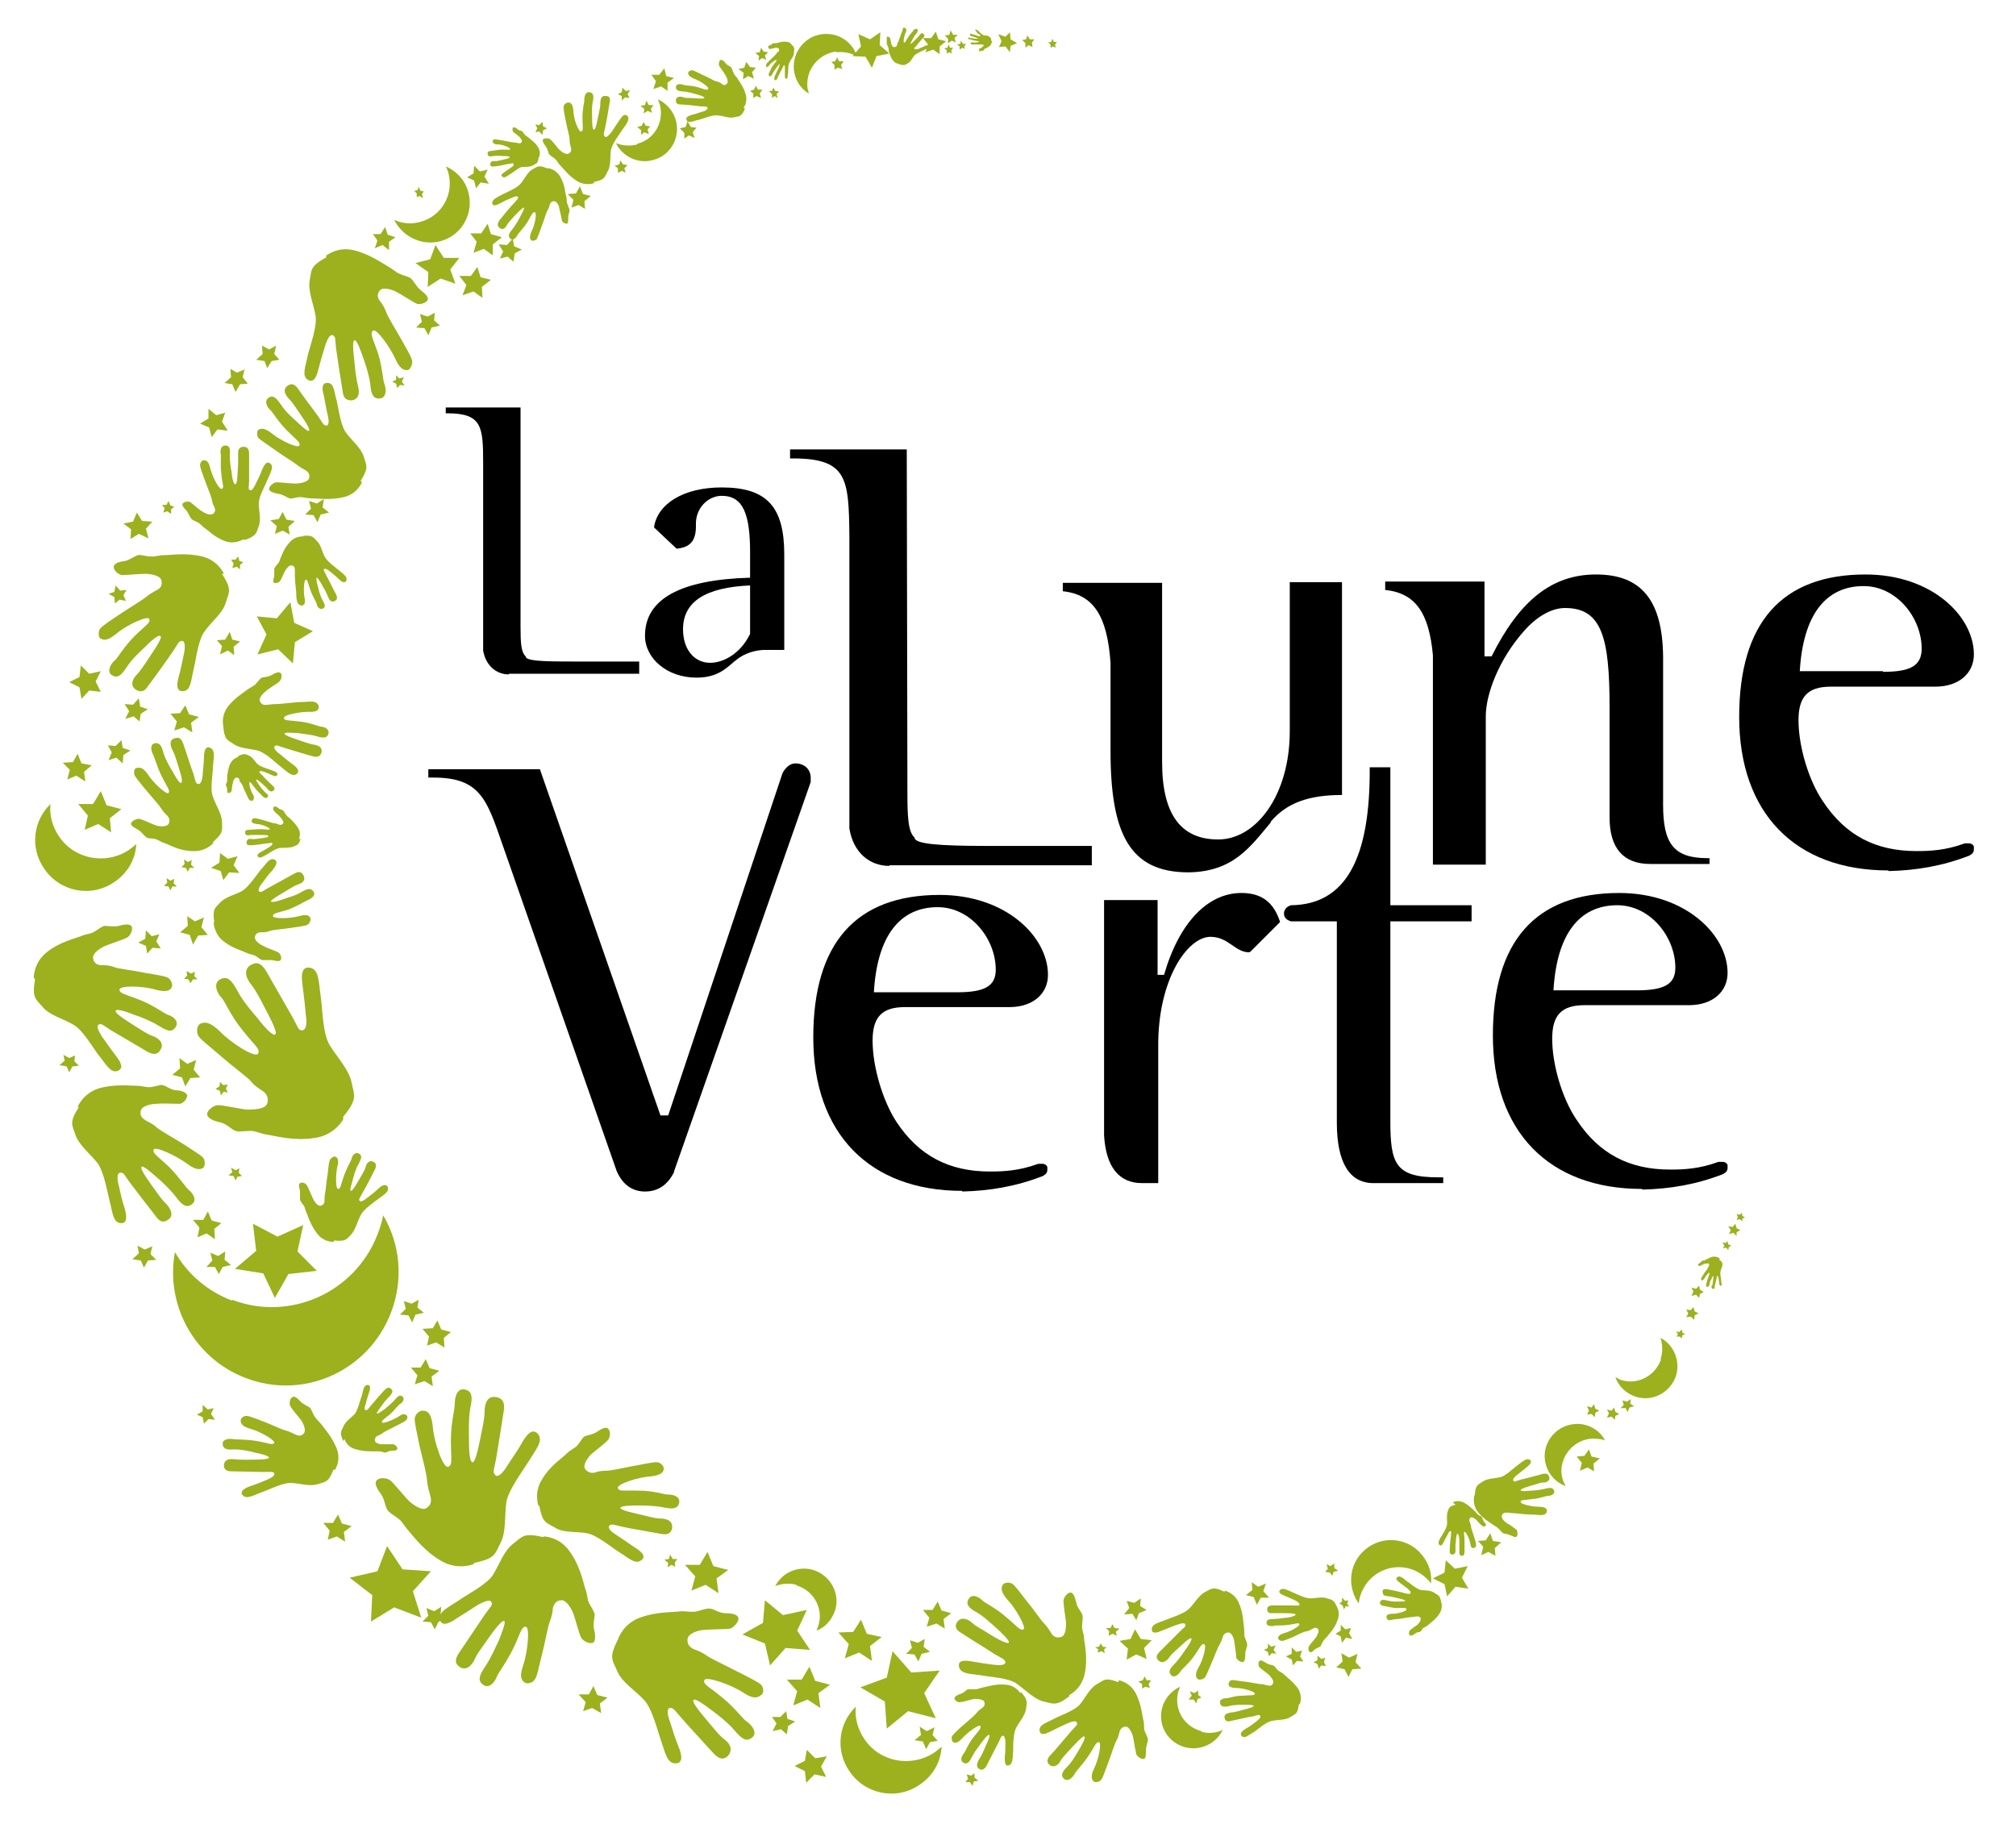 <svg xmlns="http://www.w3.org/2000/svg" id="Calque_1" width="110.3mm" height="99.8mm" viewBox="0 0 312.6 282.9"><g><path d="M153.8,6.4s0,.3-.2.6c-.3.3-.6.4-.7.5-.1,0-.2,0-.3.2,0,0-.2.2-.2.2,0,0-.2,0-.3,0-.1,0-.3.1-.3,0,0,0,0-.2,0-.3,0,0,.4-.2.5-.3,0,0,.3-.2.2-.3,0-.1-.1-.1-.2-.1,0,0-.2,0-.3,0-.1,0-.5,0-.8,0-.3,0-.5,0-.6,0,0,0-.1-.1-.1-.2,0,0,0-.2.4-.1.3,0,.9,0,.9-.2,0,0-.2,0-.6-.1-.4,0-.6-.2-.8-.2-.1,0-.3,0-.3-.2,0-.1.2-.1.4,0,.2,0,.5.1.7.1.1,0,.5,0,.5,0,0,0-.4-.2-.7-.3-.3-.1-.3,0-.4-.1-.1,0-.2-.1-.2-.3,0-.1.1-.1.3,0,.2,0,.8.2,1,.3.2,0,.3.1.3,0,0,0,0-.2-.2-.3-.1,0-.3-.2-.4-.4-.1-.1-.3-.3-.1-.3.2,0,.3.1.5.3.2.2.5.5.8.6.3,0,.6,0,.8.2.2.2.3.1.3.6Z" fill="#9db01e"></path><path d="M85.1,26.1s1.2.2,1.8,1.4c.7,1.2.7,2.4.9,3,.1.5,0,.8.2,1.2.1.4.3.7.3.9,0,.3-.2.7-.2,1.1,0,.4,0,.9-.2,1-.3,0-.7-.2-.8-.5,0-.3-.3-1.5-.4-1.9,0-.4-.4-1.1-.8-1.1-.4,0-.6.3-.7.6,0,.3-.2.6-.4,1-.2.4-.5,1.5-.9,2.5-.3.9-.6,1.6-.7,1.8-.2.2-.6.3-.8.2-.2-.2-.4-.4,0-1.4.5-.9.9-2.9.5-3-.3,0-.5.4-1.1,1.5-.7,1.1-1.4,1.7-1.6,2.1-.2.4-.7.9-1.1.5-.4-.4-.2-.8.3-1.4.5-.6,1-1.5,1.2-1.9.2-.4.8-1.4.6-1.5-.2,0-1.1.9-1.9,1.8-.8.9-.6.8-.9,1.2-.3.4-.7.4-1,.1-.3-.3-.3-.6,0-1.1.4-.5,1.7-2.1,2.3-2.7.5-.6.7-.7.6-.9,0-.3-.6-.1-1,.1-.5.2-1.2.5-1.7.8-.6.3-1.2.6-1.3,0,0-.6.8-.9,1.5-1.3.8-.4,2.3-1,2.9-1.7.6-.7,1.1-1.8,1.8-2.2.8-.4.9-.8,2.3-.2Z" fill="#9db01e"></path><path d="M37.6,83.7s-1.3.8-2.8.2c-1.6-.6-2.6-1.7-3.1-2-.5-.4-.7-.7-1.1-.9-.4-.2-.8-.3-1-.6-.2-.2-.4-.8-.7-1.2-.3-.3-.8-.8-.6-1.1.2-.3.9-.4,1.2-.2.3.2,1.4,1.2,1.8,1.4.4.3,1.3.7,1.7.4.4-.3.4-.7.2-1.1-.2-.3-.3-.7-.4-1.2-.1-.5-.7-1.9-1.1-3-.4-1.1-.7-1.9-.7-2.3,0-.3.3-.8.6-.7.3,0,.7,0,1,1.3.3,1.2,1.4,3.4,1.8,3.1.4-.2,0-.8-.1-2.3-.2-1.5,0-2.6-.1-3.1-.1-.5,0-1.3.7-1.3.7,0,.8.5.7,1.5,0,1,.2,2.2.3,2.7,0,.5.3,2,.6,1.8.3-.1.3-1.7.4-3.1,0-1.4,0-1.2,0-1.8,0-.6.3-.9.9-.9.5,0,.8.3.8,1.1,0,.7,0,3.3,0,4.2,0,1-.2,1.2.1,1.4.3.2.6-.3.9-.9.3-.6.7-1.4,1-2.2.3-.7.7-1.5,1.3-1,.6.5,0,1.4-.4,2.4-.4,1-1.4,2.7-1.4,3.8,0,1.1.4,2.5,0,3.5-.4,1-.2,1.4-2,2.1Z" fill="#9db01e"></path><path d="M51.7,192.6s-1.4.1-2.4-1.1c-1-1.2-1.5-2.6-1.7-3.2-.3-.6-.3-.9-.5-1.3-.3-.4-.6-.7-.6-1,0-.3,0-.9,0-1.3-.1-.4-.3-1,0-1.2.3-.2.9,0,1.1.4.2.3.7,1.6.9,2,.2.4.7,1.2,1.2,1.1.5-.1.6-.5.6-.8,0-.4,0-.8.1-1.2.1-.5.2-1.9.4-3,.1-1.1.2-2,.4-2.2.2-.3.6-.5.8-.4.2.1.6.3.3,1.5-.3,1.2-.3,3.5.1,3.5.4,0,.4-.6.9-2,.5-1.4,1.1-2.3,1.2-2.7.1-.5.6-1.1,1.1-.8.6.3.4.8,0,1.6-.5.8-.8,2-.9,2.4-.1.5-.6,1.8-.3,1.8.3,0,1-1.3,1.7-2.5.7-1.2.5-1.1.7-1.6.3-.5.7-.6,1.1-.4.4.2.5.6.2,1.2-.3.6-1.4,2.8-1.9,3.6-.4.8-.6.9-.5,1.2.2.3.7,0,1.2-.4.5-.4,1.2-.9,1.7-1.4.5-.5,1.2-.9,1.5-.3.3.7-.6,1.2-1.4,1.8-.8.6-2.4,1.7-2.8,2.6-.5.9-.8,2.3-1.5,3-.7.7-.8,1.1-2.6.9Z" fill="#9db01e"></path><path d="M33,130.8s-1.1,1.3-3.1,1.2c-2,0-3.5-.9-4.3-1.2-.7-.2-1-.5-1.6-.7-.6-.1-1.1,0-1.4-.3-.3-.2-.7-.8-1.2-1.1-.5-.3-1.2-.6-1.1-1,.1-.4.8-.7,1.2-.7.4,0,2,.8,2.6,1,.5.2,1.7.3,2-.2.3-.5.1-1-.2-1.3-.3-.3-.7-.7-1-1.2-.3-.5-1.5-1.8-2.4-2.9-.9-1.1-1.6-1.9-1.7-2.3-.1-.4,0-1,.4-1,.3,0,.8-.3,1.7,1,.8,1.3,2.9,3.2,3.2,2.9.3-.4-.2-.9-1-2.5-.8-1.6-1.1-2.9-1.4-3.5-.3-.5-.5-1.5.2-1.7.8-.2,1.1.3,1.4,1.4.3,1.1,1.1,2.4,1.4,2.9.3.5,1.1,2.1,1.4,1.8.3-.3-.3-2-.8-3.6-.5-1.6-.6-1.3-.8-2-.2-.7,0-1.2.6-1.3.6-.2,1,0,1.3.9.3.8,1.2,3.7,1.6,4.7.3,1.1.3,1.4.7,1.5.4.1.6-.6.7-1.3,0-.7.2-1.8.2-2.8,0-.9.2-1.9,1-1.5.8.4.5,1.6.4,2.8,0,1.2-.5,3.6,0,4.8.4,1.2,1.4,2.7,1.4,3.9,0,1.3.3,1.6-1.4,3.1Z" fill="#9db01e"></path><path d="M73.4,242.6s-2.4,1-5-.5c-2.6-1.5-4.2-3.7-5-4.6-.8-.9-1-1.5-1.7-2-.7-.5-1.4-.9-1.7-1.4-.3-.5-.4-1.6-.9-2.3-.5-.7-1.2-1.7-.7-2.2.4-.5,1.6-.4,2.1,0,.5.4,2.2,2.5,2.8,3.1.6.6,2.1,1.7,2.8,1.2.8-.5.8-1.2.6-1.9-.2-.7-.4-1.4-.5-2.3,0-.9-.7-3.5-1.2-5.6-.4-2.1-.8-3.6-.7-4.2.1-.6.8-1.2,1.3-1.1.5,0,1.3.2,1.5,2.6.2,2.3,1.6,6.4,2.4,6.1.7-.3.4-1.3.4-4.1,0-2.8.6-4.7.6-5.7,0-.9.3-2.4,1.5-2.2,1.2.2,1.3,1.2.9,2.9-.3,1.7-.2,4-.2,4.9,0,.9,0,3.6.6,3.5.5-.2,1-2.9,1.5-5.4.5-2.5.2-2.2.4-3.3.2-1.1.8-1.6,1.8-1.4.9.2,1.3.8,1.1,2.1-.2,1.3-.9,5.8-1.2,7.5-.3,1.7-.6,2-.1,2.5.4.4,1.2-.4,1.8-1.4.6-1,1.6-2.3,2.3-3.6.7-1.2,1.6-2.4,2.5-1.4.9,1.1-.4,2.5-1.4,4.2-1,1.6-3.2,4.5-3.5,6.4-.3,2,0,4.6-.9,6.3-.9,1.7-.7,2.4-4.1,3.1Z" fill="#9db01e"></path><path d="M84.3,238.3s2.4,0,4,2.3c1.6,2.2,2.1,4.7,2.4,5.7.4,1,.3,1.6.6,2.3.4.7.8,1.3.9,1.8,0,.5-.3,1.5-.1,2.3.2.8.3,1.9-.2,2.1-.6.2-1.5-.3-1.8-.8-.3-.5-.9-2.9-1.2-3.7-.3-.8-1.1-2.2-1.9-2.1-.8,0-1.2.7-1.3,1.3,0,.6-.2,1.3-.5,2.1-.3.8-.7,3.2-1.2,5.1-.5,1.9-.7,3.3-1.1,3.8-.3.5-1.1.7-1.5.5-.4-.3-1-.7-.3-2.7.7-2,1.1-6,.4-6-.7,0-.8,1-1.9,3.3-1.1,2.3-2.3,3.7-2.6,4.5-.3.8-1.2,1.9-2.1,1.2-.9-.6-.6-1.5.3-2.8.9-1.3,1.7-3.2,2.1-4,.3-.8,1.3-3.1.8-3.1-.5,0-2,2.1-3.3,4-1.4,1.9-1,1.8-1.6,2.6-.6.8-1.3,1-2,.5-.7-.5-.7-1.2,0-2.2.7-1,3-4.5,3.9-5.8.9-1.3,1.3-1.5,1.1-2-.2-.5-1.2-.1-2.1.4-.9.6-2.2,1.4-3.3,2.1-1,.7-2.3,1.4-2.6.2-.3-1.2,1.3-1.9,2.8-2.9,1.4-1,4.4-2.5,5.4-4,1-1.6,1.7-3.8,3.2-4.9,1.4-1.1,1.6-1.7,4.6-1Z" fill="#9db01e"></path><path d="M50.5,39.7s1.7-1.5,4.3-.9c2.5.6,4.4,2,5.3,2.5.9.5,1.2.9,1.9,1.2.7.3,1.4.4,1.7.7.4.3.8,1.2,1.4,1.7.6.5,1.4,1.1,1.2,1.6-.2.5-1.2.8-1.7.6-.5-.2-2.5-1.5-3.1-1.8-.7-.4-2.1-.8-2.6-.3-.5.6-.4,1.2,0,1.7.4.5.7,1,1,1.8.3.8,1.5,2.7,2.4,4.3.9,1.6,1.6,2.8,1.6,3.3,0,.5-.3,1.2-.7,1.3-.4,0-1.1.1-1.9-1.7-.8-1.8-3-4.9-3.5-4.4-.5.4,0,1.2.8,3.5.7,2.3.7,4,1,4.8.3.8.3,2.1-.7,2.2-1,.1-1.4-.6-1.5-2.2-.2-1.5-.8-3.3-1.1-4.1-.3-.8-1-3-1.4-2.7-.4.3,0,2.7.2,4.9.3,2.2.4,1.9.5,2.8.1.9-.3,1.5-1.1,1.6-.8,0-1.3-.3-1.4-1.5-.2-1.1-.8-5-1-6.5-.2-1.5,0-1.8-.5-2.1-.5-.2-.9.7-1.2,1.6-.3,1-.7,2.3-1,3.5-.3,1.2-.7,2.4-1.7,1.8-1-.6-.3-2.2,0-3.8.4-1.6,1.5-4.5,1.2-6.2-.3-1.7-1.2-3.8-.9-5.4.3-1.6,0-2.2,2.6-3.6Z" fill="#9db01e"></path><path d="M139.4,9.9s-.6,0-1-.6c-.4-.6-.5-1.2-.6-1.4,0-.3,0-.4-.1-.6,0-.2-.2-.3-.2-.5,0-.1,0-.4,0-.6,0-.2,0-.5,0-.5.2,0,.4,0,.5.2,0,.1.2.7.2.9,0,.2.3.6.5.5.2,0,.3-.1.4-.3,0-.2,0-.3.2-.5,0-.2.3-.8.4-1.2.2-.4.3-.8.3-.9,0-.1.3-.2.4,0,0,0,.3.2,0,.7-.2.5-.4,1.4-.2,1.5.2,0,.2-.2.6-.8.3-.5.7-.9.8-1,0-.2.4-.4.6-.3.2.2.1.4-.1.7-.3.3-.5.7-.6.9-.1.2-.4.7-.3.7.1,0,.6-.5,1-.9.4-.4.3-.4.5-.6.2-.2.4-.2.5,0,.2.1.2.3,0,.5-.2.2-.9,1-1.1,1.3-.3.3-.4.3-.3.5,0,.1.3,0,.6,0,.2-.1.6-.3.9-.4.3-.2.6-.3.7,0,0,.3-.4.4-.8.6-.4.2-1.2.5-1.5.9-.3.4-.5.9-.9,1.1-.4.2-.4.4-1.3.2Z" fill="#9db01e"></path><path d="M92.1,28.4s-1.3.5-2.6-.3c-1.3-.8-2.1-1.9-2.6-2.4-.4-.4-.5-.8-.9-1.1-.4-.3-.7-.5-.9-.7-.1-.3-.2-.8-.5-1.2-.3-.4-.6-.9-.4-1.1.2-.2.8-.2,1.1,0,.3.2,1.1,1.3,1.4,1.6.3.3,1.1.9,1.5.6.4-.2.4-.6.3-1-.1-.3-.2-.7-.2-1.2,0-.5-.4-1.8-.6-2.9-.2-1.1-.4-1.9-.3-2.2,0-.3.4-.6.7-.6.3,0,.7.1.8,1.3,0,1.2.8,3.3,1.2,3.2.4-.1.2-.7.2-2.1,0-1.5.3-2.4.3-2.9,0-.5.2-1.2.8-1.1.6.1.7.6.5,1.5-.2.9-.1,2.1-.1,2.5,0,.5,0,1.9.3,1.8.3,0,.5-1.5.8-2.8.3-1.3.1-1.1.2-1.7.1-.6.4-.8.9-.7.5,0,.7.4.5,1.1-.1.7-.5,3-.7,3.9-.2.9-.3,1,0,1.3.2.2.6-.2,1-.7.3-.5.8-1.2,1.2-1.8.4-.6.8-1.2,1.3-.7.4.5-.2,1.3-.8,2.1-.5.8-1.7,2.3-1.8,3.3-.1,1,0,2.4-.5,3.2-.5.9-.4,1.3-2.1,1.6Z" fill="#9db01e"></path><path d="M56.1,74.8s-.7,1.8-2.8,2.3c-2.1.5-4,.2-4.9.2-.9,0-1.2-.2-1.9-.2-.6,0-1.2.3-1.6.2-.4-.1-1-.6-1.7-.7-.6-.1-1.4-.3-1.5-.7,0-.5.6-1,1.1-1.1.5,0,2.4.2,3,.2.6,0,1.9-.2,2.1-.8.2-.6-.2-1.1-.6-1.3-.4-.2-.9-.5-1.4-.9-.5-.4-2.2-1.4-3.4-2.3-1.3-.9-2.2-1.5-2.5-1.8-.2-.4-.2-1,0-1.2.3-.2.8-.5,2.1.5,1.3,1.1,4.1,2.4,4.3,1.9.2-.5-.5-.9-1.9-2.3-1.4-1.4-2.1-2.7-2.6-3.2-.5-.4-1-1.4-.3-1.9.7-.5,1.2,0,1.9,1,.7,1.1,1.9,2.2,2.4,2.6.5.5,1.9,1.8,2,1.5.2-.4-1-2-2-3.5-1-1.5-1-1.2-1.5-1.9-.4-.6-.4-1.2.2-1.6.6-.4,1.1-.2,1.6.5.5.8,2.5,3.4,3.2,4.4.7,1,.7,1.3,1.2,1.3.4,0,.4-.8.2-1.6-.2-.8-.4-2-.6-3-.3-1-.4-2.1.6-2,1,0,1,1.5,1.4,2.8.3,1.3.6,3.9,1.5,5,.9,1.2,2.3,2.3,2.7,3.7.4,1.3.8,1.6-.5,3.7Z" fill="#9db01e"></path><path d="M122.9,7.2s-.2-.6-.8-.7c-.6-.1-1.1,0-1.3.1-.2,0-.3.1-.5.1-.2,0-.3,0-.4,0-.1,0-.3.2-.4.3-.2,0-.4.1-.4.3,0,.2.2.3.3.3s.6-.1.8-.2c.2,0,.5,0,.6.2,0,.2,0,.4-.1.4-.1,0-.2.2-.4.4-.1.2-.5.5-.9.9-.3.3-.6.6-.6.7,0,.1,0,.3,0,.4,0,0,.2.1.5-.3.3-.4,1-.9,1.1-.8,0,.2-.1.3-.5.8-.4.5-.5,1-.6,1.1-.1.2-.2.5,0,.6.2.1.3,0,.5-.4.2-.4.5-.8.6-.9.1-.2.5-.7.5-.5,0,.1-.2.7-.5,1.2-.2.5-.2.4-.3.7-.1.2,0,.4,0,.5.2.1.3,0,.4-.2.1-.3.6-1.2.8-1.6.2-.4.2-.5.3-.5.1,0,.1.3.1.5,0,.3,0,.7,0,1,0,.3,0,.7.2.6.3,0,.2-.5.3-1,0-.4,0-1.3.3-1.7.2-.4.6-.8.6-1.3,0-.5.2-.6-.2-1.2Z" fill="#9db01e"></path><path d="M33.1,143s0,1.6,1.3,2.8c1.4,1.2,3,1.6,3.6,1.9.6.3,1,.3,1.5.5.5.3.8.6,1.1.7.3,0,1,0,1.5,0,.5.1,1.2.3,1.4,0,.2-.3,0-1-.4-1.2-.3-.2-1.9-.7-2.3-1-.5-.2-1.4-.8-1.3-1.4.1-.5.5-.7.9-.7.4,0,.9,0,1.4-.2.5-.2,2.1-.3,3.4-.5,1.3-.2,2.2-.3,2.5-.5.3-.2.5-.7.4-1-.1-.3-.4-.7-1.8-.3-1.4.4-4,.4-4,0,0-.5.7-.5,2.3-1,1.6-.6,2.6-1.3,3.1-1.5.5-.2,1.3-.7.9-1.3-.4-.6-.9-.5-1.8,0-.9.6-2.2.9-2.7,1.1-.5.2-2.1.7-2.1.4,0-.3,1.5-1.1,2.8-1.9,1.3-.8,1.2-.6,1.8-.9.6-.3.7-.8.4-1.3-.3-.5-.7-.6-1.4-.2-.7.4-3.1,1.7-4,2.2-.9.5-1,.7-1.4.6-.3-.2,0-.8.4-1.3.4-.5,1-1.4,1.6-2,.5-.6,1-1.4.3-1.7-.8-.3-1.3.8-2.1,1.6-.7.9-1.9,2.7-2.9,3.3-1.1.6-2.6.9-3.4,1.8-.8.9-1.2.9-.9,3Z" fill="#9db01e"></path><path d="M115.3,16.7s.7-.9.3-2.1c-.3-1.2-1.1-2.1-1.3-2.5-.3-.4-.5-.5-.6-.9-.2-.3-.2-.7-.4-.8-.2-.2-.6-.3-.8-.6-.2-.3-.6-.6-.8-.5-.2.1-.3.6-.2.9.1.2.8,1.1,1,1.5.2.3.5,1,.2,1.3-.3.3-.6.2-.8,0-.2-.2-.5-.3-.9-.4-.4-.1-1.3-.7-2.1-1-.8-.4-1.4-.7-1.6-.7-.3,0-.6.2-.6.4,0,.2,0,.5.9.9.9.3,2.4,1.3,2.2,1.6-.2.3-.6,0-1.7-.3-1.1-.3-2-.2-2.3-.4-.4-.1-1-.1-1,.4,0,.5.3.6,1.1.7.7,0,1.6.3,2,.4.4.1,1.4.4,1.3.6-.1.2-1.3,0-2.3,0-1.1,0-.9-.2-1.4-.2-.5,0-.7.2-.7.6,0,.4.2.6.7.6.6,0,2.4.2,3.2.3.7,0,.9,0,1,.2.1.2-.3.5-.7.6-.5.1-1.1.4-1.7.5-.6.2-1.1.4-.8.9.3.5,1.1,0,1.8-.1.8-.2,2.1-.8,2.9-.7.8,0,1.8.5,2.6.3.8-.2,1.1,0,1.7-1.3Z" fill="#9db01e"></path><path d="M83.6,24.3s.3-.7-.2-1.5c-.5-.8-1.2-1.2-1.5-1.5-.3-.2-.5-.3-.6-.5-.2-.2-.3-.4-.4-.5-.2,0-.5-.1-.7-.3-.2-.2-.5-.3-.7-.2-.1.1,0,.5,0,.6.1.1.8.6,1,.8.2.2.5.6.4.8-.1.2-.3.3-.5.2-.2,0-.4-.1-.7-.1-.3,0-1.1-.2-1.7-.3-.6-.1-1.1-.2-1.3-.2-.2,0-.4.2-.3.4,0,.1.1.4.8.4.7,0,1.9.5,1.9.7,0,.2-.4.1-1.2.1-.8,0-1.4.2-1.7.2-.3,0-.7.1-.6.5,0,.4.4.4.9.3.5-.1,1.2,0,1.5,0,.3,0,1.1,0,1,.2,0,.2-.8.3-1.6.5-.7.2-.6,0-1,.1-.3,0-.4.3-.4.5,0,.3.3.4.7.3.4,0,1.7-.3,2.2-.4.5,0,.6-.2.7,0,.1.1,0,.4-.4.6-.3.2-.7.5-1,.7-.3.2-.7.5-.3.7.3.3.7-.1,1.2-.4.5-.3,1.3-1,1.8-1.1.6,0,1.4,0,1.8-.3.5-.3.7-.2.8-1.2Z" fill="#9db01e"></path><path d="M34.7,89s-.9-2.1-3.4-2.7c-2.5-.6-4.8-.2-5.8-.2-1,0-1.5.3-2.2.2-.8,0-1.4-.3-1.9-.2-.5.1-1.2.7-2,.9-.8.1-1.7.3-1.8.9,0,.6.7,1.2,1.3,1.3.5,0,2.8-.2,3.6-.2.7,0,2.3.2,2.5,1,.2.8-.2,1.3-.7,1.5-.5.3-1.1.6-1.7,1.1-.6.5-2.6,1.7-4.1,2.7-1.5,1-2.7,1.8-3,2.2-.3.4-.3,1.2,0,1.5.4.2.9.6,2.5-.7,1.5-1.3,4.9-2.9,5.1-2.3.3.6-.6,1-2.3,2.7-1.7,1.7-2.5,3.3-3.1,3.8-.6.5-1.2,1.7-.4,2.2.9.6,1.5,0,2.3-1.2.8-1.3,2.3-2.6,2.8-3.1.6-.6,2.2-2.2,2.5-1.7.2.4-1.2,2.4-2.4,4.2-1.2,1.8-1.2,1.5-1.7,2.2-.5.8-.4,1.5.3,1.9.7.4,1.3.3,1.9-.7.7-.9,3-4.1,3.8-5.3.8-1.2.9-1.6,1.4-1.6.5,0,.5,1,.3,2-.2,1-.5,2.4-.8,3.5-.3,1.1-.5,2.4.7,2.3,1.2-.1,1.2-1.8,1.6-3.4.4-1.6.7-4.7,1.8-6,1-1.4,2.8-2.8,3.2-4.4.5-1.6,1-1.9-.6-4.4Z" fill="#9db01e"></path><path d="M5.2,151.6s0-2.3,2-3.9c2-1.6,4.3-2.1,5.3-2.5.9-.4,1.5-.3,2.1-.7.7-.4,1.1-.8,1.6-.9.5,0,1.4.2,2.2,0,.7-.2,1.7-.4,2,.1.2.5-.2,1.4-.7,1.7-.5.3-2.7,1-3.4,1.3-.7.3-2,1.1-1.9,1.9.1.8.7,1.1,1.3,1.1.6,0,1.2,0,2,.3.8.3,3,.5,4.8.9,1.8.3,3.2.5,3.6.8.4.3.7,1,.5,1.4-.2.4-.6.9-2.5.4-1.9-.6-5.6-.7-5.6,0,0,.6.9.7,3.2,1.6,2.2.9,3.6,2,4.3,2.3.8.2,1.8,1,1.2,1.9-.6.9-1.3.6-2.6-.2-1.3-.8-3.1-1.5-3.8-1.7-.7-.3-2.9-1.1-2.9-.6,0,.5,2,1.7,3.9,2.9,1.9,1.2,1.7.8,2.5,1.3.8.5,1,1.2.5,1.9-.4.7-1.1.7-2,.2-1-.6-4.4-2.6-5.6-3.3-1.3-.8-1.4-1.1-1.9-.9-.5.2,0,1.1.5,1.9.6.8,1.4,2,2.1,2.9.7.9,1.4,2,.3,2.4-1.1.4-1.9-1.2-2.9-2.4-1-1.3-2.5-4-4-4.8-1.5-.9-3.6-1.4-4.7-2.7-1.1-1.3-1.7-1.4-1.2-4.3Z" fill="#9db01e"></path><path d="M12,171.7s.8-2.1,3.3-2.9c2.5-.7,4.8-.4,5.8-.4,1,0,1.5.3,2.3.2.8-.1,1.4-.4,1.8-.3.5.1,1.2.7,2,.8.8,0,1.7.3,1.8.8,0,.6-.7,1.3-1.2,1.3-.5,0-2.9-.1-3.6,0-.7,0-2.3.3-2.4,1.1-.2.8.3,1.2.8,1.5.5.3,1.1.5,1.7,1.1.6.5,2.6,1.6,4.2,2.6,1.5,1,2.7,1.7,3,2.1.3.4.3,1.2,0,1.5-.3.2-.9.6-2.5-.6-1.6-1.2-5-2.8-5.2-2.2-.2.6.6,1,2.3,2.6,1.7,1.7,2.6,3.2,3.2,3.7.6.5,1.3,1.6.4,2.2-.8.6-1.5.1-2.4-1.1-.9-1.2-2.3-2.5-2.9-3-.6-.5-2.3-2.1-2.5-1.7-.2.4,1.2,2.3,2.5,4.1,1.3,1.8,1.3,1.4,1.8,2.2.5.8.5,1.5-.2,1.9-.7.5-1.3.3-1.9-.6-.7-.9-3.1-4-4-5.2-.9-1.2-.9-1.6-1.5-1.5-.5,0-.5,1-.2,2,.2.9.5,2.4.9,3.5.3,1.1.5,2.4-.6,2.3-1.2,0-1.3-1.8-1.7-3.3-.4-1.6-.9-4.6-1.9-6-1.1-1.4-2.8-2.7-3.4-4.3-.5-1.6-1.1-1.9.5-4.4Z" fill="#9db01e"></path><path d="M53.2,173.6s-1.3,2.5-4.5,2.9c-3.1.5-5.9-.3-7.2-.5-1.3-.2-1.8-.6-2.7-.6-.9,0-1.7.2-2.3,0-.6-.2-1.4-1.1-2.3-1.3-.9-.2-2.1-.6-2.1-1.3,0-.7,1.1-1.4,1.7-1.4.7,0,3.5.6,4.4.7.9,0,2.8,0,3.2-.9.3-.9-.1-1.6-.7-2-.6-.4-1.3-.8-1.9-1.6-.7-.7-3-2.4-4.7-3.9-1.7-1.5-3.1-2.5-3.4-3.1-.3-.6-.2-1.5.3-1.8.5-.2,1.2-.6,3,1.1,1.7,1.8,5.6,4.3,6,3.5.4-.7-.6-1.3-2.4-3.6-1.9-2.3-2.6-4.3-3.3-5.1-.7-.7-1.3-2.2-.2-2.8,1.1-.6,1.8.1,2.7,1.8.9,1.7,2.5,3.5,3.1,4.2.6.8,2.4,3,2.8,2.5.3-.5-1.1-3-2.4-5.5-1.3-2.4-1.3-1.9-1.9-3-.5-1-.3-1.9.6-2.3.9-.5,1.6-.1,2.3,1.1.7,1.2,3.1,5.4,4,7,.9,1.6.9,2.1,1.5,2.1.7,0,.8-1.2.6-2.4-.1-1.2-.3-3-.5-4.5-.2-1.4-.3-3.1,1.2-2.8,1.4.3,1.3,2.4,1.6,4.4.3,2,.3,5.8,1.4,7.6,1.1,1.8,3,3.8,3.4,5.8.4,2,1,2.5-1.3,5.3Z" fill="#9db01e"></path><path d="M95.8,254.3s.7-2.4,3.4-3.4c2.7-1,5.3-.8,6.4-1,1.1,0,1.7.2,2.5,0,.8-.2,1.5-.5,2-.4.5,0,1.4.7,2.3.7.8,0,2,.1,2.1.8,0,.6-.7,1.4-1.3,1.6-.6.1-3.2.1-4,.2-.8,0-2.5.5-2.6,1.4-.1.9.4,1.3,1,1.6.6.2,1.3.5,2,1,.7.5,3.1,1.6,4.8,2.5,1.8.9,3.2,1.6,3.6,2,.4.4.5,1.3,0,1.6-.4.3-1,.8-2.8-.4-1.8-1.2-5.8-2.6-6-1.9-.2.7.8,1,2.8,2.7,2.1,1.7,3.1,3.3,3.9,3.8.7.5,1.6,1.7.7,2.4-.9.7-1.6.2-2.7-1.1-1.1-1.3-2.8-2.6-3.5-3.1-.7-.5-2.7-2.1-2.9-1.6-.2.5,1.6,2.5,3.1,4.3,1.6,1.9,1.5,1.5,2.2,2.2.7.8.6,1.6,0,2.2-.7.6-1.4.4-2.2-.5-.8-.9-3.8-4.1-4.9-5.4-1.1-1.2-1.2-1.6-1.8-1.6-.6,0-.4,1.2,0,2.2.3,1,.8,2.6,1.3,3.8.5,1.2.8,2.6-.5,2.6-1.3,0-1.6-1.8-2.2-3.5-.6-1.7-1.4-5.1-2.7-6.4-1.3-1.4-3.4-2.7-4.1-4.4-.7-1.7-1.4-2,.1-4.9Z" fill="#9db01e"></path><polygon points="136.5 5 136.4 7 137.9 8.3 135.9 8.7 135.2 10.5 134.2 8.8 132.2 8.7 133.5 7.2 133.1 5.3 134.9 6.1 136.5 5" fill="#9db01e"></polygon><polygon points="103 10.6 103.3 11.8 104.5 12.1 103.5 12.8 103.5 14.1 102.5 13.4 101.3 13.8 101.7 12.6 101 11.6 102.2 11.6 103 10.6" fill="#9db01e"></polygon><polygon points="59.7 35.2 60.1 36.4 61.3 36.8 60.3 37.5 60.3 38.8 59.3 38 58.1 38.5 58.5 37.3 57.8 36.3 59 36.3 59.7 35.2" fill="#9db01e"></polygon><polygon points="88 30.1 89.3 30 89.9 28.9 90.4 30.1 91.6 30.4 90.6 31.2 90.7 32.4 89.7 31.8 88.6 32.2 88.9 31 88 30.1" fill="#9db01e"></polygon><polygon points="145.1 4.9 145.5 6.1 146.7 6.4 145.7 7.2 145.7 8.4 144.7 7.7 143.5 8.1 143.9 6.9 143.1 5.9 144.4 5.9 145.1 4.9" fill="#9db01e"></polygon><polygon points="22.6 144.3 23.5 145.2 24.7 144.9 24.2 146 24.9 147.1 23.6 147 22.8 147.9 22.6 146.7 21.4 146.2 22.5 145.6 22.6 144.3" fill="#9db01e"></polygon><polygon points="12.5 103.2 13.8 104.5 15.6 104.1 14.8 105.7 15.6 107.3 13.8 107.1 12.6 108.4 12.3 106.6 10.7 105.8 12.3 105 12.5 103.2" fill="#9db01e"></polygon><polygon points="74 41.4 74.5 43 76.1 43.4 74.7 44.5 74.8 46.2 73.4 45.2 71.7 45.8 72.3 44.2 71.2 42.8 73 42.8 74 41.4" fill="#9db01e"></polygon><polygon points="75.6 34.7 76.1 36.3 77.8 36.8 76.4 37.9 76.4 39.6 75 38.6 73.4 39.2 73.9 37.5 72.9 36.2 74.6 36.2 75.6 34.7" fill="#9db01e"></polygon><polygon points="96.5 13.6 97 14.1 97.7 14 97.3 14.6 97.6 15.2 96.9 15.1 96.4 15.6 96.4 14.9 95.8 14.6 96.4 14.3 96.5 13.6" fill="#9db01e"></polygon><polygon points="83 19.3 83.6 19.4 84.1 18.9 84.2 19.6 84.8 19.9 84.2 20.2 84.1 20.9 83.6 20.4 83 20.5 83.3 19.9 83 19.3" fill="#9db01e"></polygon><polygon points="25.1 78.3 25.8 78.3 26.1 77.7 26.4 78.4 27 78.6 26.5 79 26.5 79.7 25.9 79.3 25.3 79.5 25.5 78.8 25.1 78.3" fill="#9db01e"></polygon><polygon points="35.8 86.8 36.5 86.8 36.9 86.3 37.1 87 37.7 87.2 37.2 87.6 37.2 88.3 36.7 87.9 36 88.1 36.2 87.4 35.8 86.8" fill="#9db01e"></polygon><polygon points="114.5 10.7 115.4 10.5 115.7 9.6 116.3 10.4 117.2 10.5 116.6 11.2 116.9 12.2 116 11.8 115.2 12.3 115.3 11.3 114.5 10.7" fill="#9db01e"></polygon><polygon points="105.4 19.9 106.3 19.7 106.6 18.8 107.1 19.7 108 19.8 107.4 20.5 107.7 21.4 106.8 21 106.1 21.5 106.1 20.6 105.4 19.9" fill="#9db01e"></polygon><polygon points="72.4 27.5 73.4 26.9 73.5 25.7 74.4 26.6 75.6 26.3 75.1 27.4 75.8 28.5 74.5 28.3 73.8 29.2 73.5 28 72.4 27.5" fill="#9db01e"></polygon><polygon points="116.3 14.1 116.9 13.9 117.2 13.3 117.5 13.9 118.2 13.9 117.8 14.5 118 15.2 117.3 14.9 116.8 15.2 116.8 14.5 116.3 14.1" fill="#9db01e"></polygon><polygon points="35.4 182.3 36 181.8 35.8 181.1 36.5 181.5 37.1 181.2 37 181.9 37.5 182.4 36.8 182.5 36.5 183.1 36.2 182.4 35.4 182.3" fill="#9db01e"></polygon><polygon points="176.5 260.8 177.2 260.6 177.5 260 177.8 260.6 178.5 260.6 178.1 261.2 178.3 261.8 177.6 261.6 177.1 261.9 177.1 261.2 176.5 260.8" fill="#9db01e"></polygon><polygon points="103 241.9 103.7 241.8 103.9 241.1 104.3 241.8 105 241.8 104.6 242.4 104.7 243 104.1 242.7 103.5 243.1 103.6 242.4 103 241.9" fill="#9db01e"></polygon><polygon points="28.5 151.8 29 151.3 28.9 150.6 29.6 151 30.2 150.7 30.1 151.4 30.6 151.9 29.9 151.9 29.5 152.5 29.2 151.9 28.5 151.8" fill="#9db01e"></polygon><polygon points="25.4 137.4 25.9 136.9 25.8 136.2 26.4 136.6 27 136.3 26.9 137 27.4 137.5 26.7 137.5 26.4 138.1 26.1 137.5 25.4 137.4" fill="#9db01e"></polygon><polygon points="28.1 134.5 28.6 134 28.5 133.3 29.1 133.7 29.7 133.4 29.6 134.1 30.1 134.6 29.4 134.6 29.1 135.2 28.8 134.6 28.1 134.5" fill="#9db01e"></polygon><polygon points="16.8 92.1 17.7 91.8 17.9 90.8 18.6 91.6 19.6 91.5 19.1 92.3 19.5 93.2 18.5 93 17.8 93.6 17.7 92.6 16.8 92.1" fill="#9db01e"></polygon><polygon points="9.2 165.2 10 164.5 9.8 163.6 10.7 164.1 11.6 163.7 11.5 164.6 12.2 165.3 11.2 165.4 10.7 166.3 10.3 165.4 9.2 165.2" fill="#9db01e"></polygon><polygon points="99.3 16.4 100 16.3 100.2 15.6 100.6 16.3 101.3 16.3 100.9 16.9 101.1 17.5 100.4 17.2 99.8 17.6 99.9 16.9 99.3 16.4" fill="#9db01e"></polygon><polygon points="119.2 14.1 119.7 14.1 119.9 13.6 120.2 14.1 120.8 14.2 120.4 14.6 120.6 15.2 120.1 14.9 119.7 15.2 119.7 14.6 119.2 14.1" fill="#9db01e"></polygon><polygon points="64.2 29.6 64.7 29.5 64.9 29 65.2 29.6 65.7 29.7 65.4 30.1 65.6 30.7 65 30.4 64.6 30.6 64.6 30 64.2 29.6" fill="#9db01e"></polygon><polygon points="95.3 25.7 96 25.5 96.2 24.9 96.6 25.5 97.3 25.6 96.8 26.1 97 26.8 96.4 26.5 95.8 26.8 95.8 26.1 95.3 25.7" fill="#9db01e"></polygon><polygon points="98.8 19.7 99.5 19.5 99.8 18.9 100.1 19.5 100.8 19.6 100.4 20.1 100.6 20.8 99.9 20.5 99.4 20.9 99.4 20.2 98.8 19.7" fill="#9db01e"></polygon><polygon points="117.1 8.2 117.8 8.1 118 7.4 118.4 8 119.1 8.1 118.6 8.6 118.8 9.3 118.2 9 117.6 9.4 117.7 8.7 117.1 8.2" fill="#9db01e"></polygon><polygon points="128.9 9.6 129.5 9.5 129.8 8.9 130.1 9.5 130.8 9.5 130.4 10.1 130.6 10.7 129.9 10.5 129.4 10.8 129.4 10.1 128.9 9.6" fill="#9db01e"></polygon><polygon points="146.5 5.5 147.2 5.4 147.4 4.7 147.8 5.4 148.5 5.4 148 5.9 148.2 6.6 147.6 6.3 147 6.7 147 6 146.5 5.5" fill="#9db01e"></polygon><polygon points="146.4 7.5 146.9 7.4 147.1 6.9 147.3 7.4 147.8 7.4 147.5 7.8 147.6 8.3 147.2 8.1 146.8 8.3 146.8 7.8 146.4 7.5" fill="#9db01e"></polygon><polygon points="148.4 6.9 148.9 6.8 149 6.3 149.3 6.8 149.8 6.8 149.5 7.2 149.6 7.6 149.2 7.4 148.8 7.7 148.8 7.2 148.4 6.9" fill="#9db01e"></polygon><polygon points="158.5 6.2 159.1 6.1 159.3 5.5 159.7 6.1 160.4 6.1 160 6.6 160.1 7.3 159.5 7 159 7.4 159 6.7 158.5 6.2" fill="#9db01e"></polygon><polygon points="162.5 6.6 163 6.5 163.2 6 163.4 6.5 163.9 6.5 163.6 6.9 163.7 7.4 163.3 7.2 162.9 7.4 162.9 6.9 162.5 6.6" fill="#9db01e"></polygon><polygon points="35.6 98 36 99.2 37.2 99.5 36.2 100.3 36.3 101.6 35.3 100.9 34.1 101.5 34.4 100.2 33.6 99.3 34.9 99.2 35.6 98" fill="#9db01e"></polygon><polygon points="79.5 37 79.7 38.2 80.9 38.7 79.8 39.3 79.6 40.6 78.7 39.8 77.5 40.1 78 39 77.3 37.9 78.6 38 79.5 37" fill="#9db01e"></polygon><polygon points="21.5 108.3 21.7 109.6 22.9 110 21.8 110.7 21.6 111.9 20.7 111.1 19.4 111.5 20 110.3 19.3 109.2 20.6 109.3 21.5 108.3" fill="#9db01e"></polygon><polygon points="18.8 114.8 19 116 20.2 116.4 19.1 117.1 19 118.4 18 117.5 16.8 117.9 17.3 116.7 16.7 115.6 17.9 115.7 18.8 114.8" fill="#9db01e"></polygon><polygon points="121.9 265.4 122.1 266.6 123.3 267 122.2 267.7 122 269 121.1 268.2 119.8 268.5 120.4 267.3 119.7 266.3 121 266.3 121.9 265.4" fill="#9db01e"></polygon><polygon points="45.7 80.8 44.7 81.7 44.9 82.9 43.8 82.3 42.6 82.8 42.9 81.6 41.9 80.7 43.2 80.5 43.8 79.4 44.4 80.6 45.7 80.8" fill="#9db01e"></polygon><polygon points="30.8 111.2 29.6 112.1 29.8 113.6 28.5 112.8 27 113.3 27.4 111.9 26.4 110.7 27.9 110.6 28.7 109.4 29.3 110.8 30.8 111.2" fill="#9db01e"></polygon><polygon points="14.2 118.7 13 119.7 13.2 121.2 11.8 120.3 10.4 120.9 10.8 119.4 9.7 118.3 11.3 118.2 12 116.9 12.6 118.4 14.2 118.7" fill="#9db01e"></polygon><polygon points="18.8 125.5 17 126.9 17.2 129.1 15.2 127.8 13.1 128.7 13.6 126.5 12.1 124.7 14.4 124.7 15.6 122.7 16.5 124.9 18.8 125.5" fill="#9db01e"></polygon><polygon points="128.7 261.3 126.9 262.6 127.2 264.9 125.2 263.6 123 264.5 123.6 262.3 122 260.5 124.3 260.5 125.5 258.5 126.4 260.7 128.7 261.3" fill="#9db01e"></polygon><polygon points="112.9 243.5 111.1 244.8 111.4 247.1 109.4 245.8 107.2 246.7 107.8 244.5 106.2 242.7 108.5 242.7 109.7 240.7 110.6 242.9 112.9 243.5" fill="#9db01e"></polygon><polygon points="136.7 253.9 134.9 255.3 135.2 257.6 133.2 256.3 131 257.2 131.6 255 130 253.2 132.3 253.1 133.5 251.2 134.4 253.4 136.7 253.9" fill="#9db01e"></polygon><polygon points="36.8 132.8 36.2 134.2 37.1 135.4 35.5 135.3 34.6 136.5 34.2 135.1 32.7 134.6 34 133.8 34.1 132.3 35.3 133.2 36.8 132.8" fill="#9db01e"></polygon><polygon points="54.5 236.7 53.3 237.6 53.5 239.1 52.2 238.3 50.8 238.8 51.1 237.4 50.1 236.2 51.6 236.2 52.4 234.9 53 236.3 54.5 236.7" fill="#9db01e"></polygon><polygon points="34.3 189.7 33.2 190.6 33.3 192.2 32 191.3 30.6 191.9 30.9 190.4 29.9 189.2 31.5 189.2 32.2 187.9 32.8 189.3 34.3 189.7" fill="#9db01e"></polygon><polygon points="94.2 263.3 93 264.2 93.2 265.7 91.8 264.9 90.4 265.4 90.8 264 89.7 262.8 91.3 262.8 92 261.5 92.6 262.9 94.2 263.3" fill="#9db01e"></polygon><polygon points="69.9 206.6 68.8 207.5 68.9 209 67.6 208.2 66.2 208.7 66.5 207.3 65.5 206.1 67.1 206 67.8 204.8 68.4 206.2 69.9 206.6" fill="#9db01e"></polygon><polygon points="147.5 250.2 146.3 251.1 146.5 252.6 145.2 251.8 143.7 252.3 144.1 250.9 143.1 249.7 144.6 249.7 145.4 248.4 146 249.8 147.5 250.2" fill="#9db01e"></polygon><polygon points="68.1 212.6 66.9 213.5 67.1 215 65.8 214.2 64.3 214.7 64.7 213.3 63.7 212.1 65.2 212.1 66 210.8 66.6 212.2 68.1 212.6" fill="#9db01e"></polygon><polygon points="125.1 249.7 123.6 252.9 125.6 255.9 121.8 255.6 119.4 258.3 118.6 254.9 115.1 253.5 118.3 251.7 118.6 248.2 121.4 250.5 125.1 249.7" fill="#9db01e"></polygon><polygon points="66.8 243.7 64 246.8 65.3 250.9 61.1 249.3 57.5 251.5 57.7 247.4 54.2 244.7 58.5 243.7 60 239.8 62.4 243.4 66.8 243.7" fill="#9db01e"></polygon><polygon points="145.7 259.1 143.3 262.6 145.1 266.5 140.8 265.4 137.5 268.1 137.2 263.9 133.4 261.7 137.5 260.2 138.4 256.1 141.3 259.4 145.7 259.1" fill="#9db01e"></polygon><polygon points="45.4 102.9 43.1 100.7 39.9 101.5 41.3 98.4 39.8 95.6 42.9 95.9 45 93.4 45.6 96.6 48.5 97.9 45.7 99.6 45.4 102.9" fill="#9db01e"></polygon><polygon points="71.2 40 69.8 41.8 70.6 44 68.3 43.2 66.3 44.5 66.4 42.2 64.4 40.8 66.7 40.2 67.5 38 68.8 40 71.2 40" fill="#9db01e"></polygon><polygon points="47 190 46.1 194.1 49.1 197.1 44.7 197.6 42.6 201.3 40.8 197.5 36.4 196.8 39.7 194 39.2 189.8 43 191.8 47 190" fill="#9db01e"></polygon><polygon points="23.6 80.9 22.6 82 23 83.5 21.5 82.8 20.2 83.6 20.3 82.1 19.1 81.2 20.6 80.9 21.2 79.5 22 80.8 23.6 80.9" fill="#9db01e"></polygon><polygon points="156.6 5 156.7 6.1 157.7 6.7 156.7 7.1 156.6 8.1 155.9 7.2 154.9 7.3 155.3 6.4 154.8 5.3 155.9 5.7 156.6 5" fill="#9db01e"></polygon><path d="M129.7,8.1c1.2-.1,2.3.1,3.2.7-.7-2.3-2.9-3.8-5.4-3.5-2.7.3-4.7,2.8-4.4,5.6.2,1.6,1.1,2.9,2.3,3.6,0-.3-.2-.6-.2-.9-.3-2.7,1.6-5.2,4.4-5.6Z" fill="#9db01e"></path><path d="M98.8,22.4c-1.1.3-2.3.2-3.3-.2,1,2.1,3.5,3.3,5.8,2.6,2.7-.7,4.2-3.5,3.5-6.1-.4-1.5-1.5-2.7-2.8-3.3.1.3.2.5.3.8.7,2.7-.8,5.4-3.5,6.1Z" fill="#9db01e"></path><path d="M65.2,34.4c-1.4.4-2.8.3-4.1-.3,1.3,2.6,4.3,4.1,7.2,3.3,3.3-.9,5.2-4.3,4.3-7.6-.5-1.9-1.9-3.3-3.5-4,.2.3.3.7.4,1,.9,3.3-1,6.7-4.3,7.6Z" fill="#9db01e"></path><path d="M9.1,129.7c-1-1.5-1.5-3.3-1.3-5-2.7,2.6-3.2,6.8-1,10,2.4,3.6,7.3,4.6,10.9,2.1,2.1-1.4,3.3-3.6,3.4-5.9-.3.3-.7.6-1.1.9-3.6,2.4-8.5,1.5-10.9-2.1Z" fill="#9db01e"></path><path d="M134,269.7c-1-1.5-1.5-3.3-1.3-5-2.7,2.6-3.2,6.8-1,10,2.4,3.6,7.3,4.6,10.9,2.1,2.1-1.4,3.3-3.6,3.4-5.9-.3.3-.7.6-1.1.9-3.6,2.4-8.5,1.5-10.9-2.1Z" fill="#9db01e"></path><path d="M35.9,201.7c-3.9-1.5-6.9-4.2-8.8-7.5-1.5,8.1,2.9,16.4,10.9,19.5,9,3.5,19.1-1,22.6-10.1,2-5.2,1.4-10.7-1.2-15.1-.2,1-.5,2-.9,3-3.5,9-13.6,13.5-22.5,10.1Z" fill="#9db01e"></path><path d="M266.7,195.2s-.3-.3-.9-.3c-.5,0-.9.3-1.1.4-.2,0-.3.2-.4.2-.2,0-.3,0-.4.1,0,0-.2.2-.3.3-.1,0-.3.2-.3.3,0,.1.2.2.4.1.1,0,.5-.3.7-.3.1,0,.5-.1.6,0,.1.1,0,.3,0,.4,0,0-.2.2-.2.3,0,.2-.4.5-.6.9-.2.3-.4.6-.4.7,0,.1,0,.3.1.3,0,0,.2,0,.4-.3.2-.4.7-1,.8-.9,0,0,0,.2-.2.7-.2.5-.2.8-.3,1,0,.2-.1.4.1.5.2,0,.3-.1.4-.4,0-.3.2-.7.3-.8,0-.2.3-.6.3-.5,0,0,0,.6-.1,1,0,.5-.1.4-.2.6,0,.2,0,.3.2.4.2,0,.3,0,.3-.3,0-.2.2-1,.3-1.3,0-.3,0-.4.1-.4.1,0,.2.2.2.4,0,.2.1.5.1.7,0,.2.1.5.3.4.2-.1,0-.5,0-.8,0-.3-.2-1-.1-1.3,0-.4.3-.8.3-1.1,0-.3,0-.5-.5-.8Z" fill="#9db01e"></path><path d="M201.6,264.2s.4-1.1-.3-2.3c-.8-1.1-1.8-1.8-2.2-2.2-.4-.4-.7-.4-1-.7-.3-.3-.4-.6-.7-.7-.2-.1-.7-.1-1.1-.4-.3-.2-.8-.5-1-.3-.2.2-.2.7,0,1,.2.2,1.2.9,1.5,1.2.3.3.8.9.6,1.3-.2.4-.5.4-.8.3-.3,0-.6-.2-1.1-.2-.4,0-1.6-.3-2.6-.4-1-.1-1.7-.3-1.9-.2-.3,0-.5.4-.5.6,0,.2.1.6,1.2.6,1.1,0,3,.6,2.9.9-.1.3-.6.2-1.9.3-1.3,0-2.1.4-2.6.4-.4,0-1.1.2-.9.8.1.5.6.6,1.4.4.8-.2,1.8-.2,2.2-.2.4,0,1.7,0,1.6.2,0,.2-1.3.5-2.4.8-1.1.3-1,.1-1.5.3-.5.1-.7.4-.6.8.1.4.4.6,1,.4.6-.1,2.6-.6,3.4-.7.8-.2.9-.3,1.1-.1.2.2-.2.6-.6.9-.4.3-1,.8-1.6,1.1-.5.3-1.1.8-.6,1.2.5.4,1.1-.3,1.9-.7.7-.5,1.9-1.6,2.8-1.7.9-.2,2.1-.1,2.8-.6.8-.5,1.1-.4,1.3-1.9Z" fill="#9db01e"></path><path d="M46.3,130.2s.4-.8,0-1.6c-.5-.9-1.1-1.4-1.4-1.7-.3-.3-.5-.3-.6-.6-.2-.2-.3-.5-.4-.6-.2-.1-.5-.2-.7-.3-.2-.2-.5-.4-.7-.3-.2.1-.2.5,0,.7.1.2.8.7,1,1,.2.2.5.7.4.9-.2.2-.4.3-.6.2-.2,0-.4-.2-.7-.2-.3,0-1.1-.3-1.8-.5-.7-.2-1.2-.3-1.4-.3-.2,0-.4.2-.4.4,0,.2,0,.4.8.5.7,0,2.1.6,2,.8-.1.2-.4,0-1.3,0-.9,0-1.5.1-1.8.1-.3,0-.8,0-.7.5,0,.4.4.4.9.3.6,0,1.3,0,1.6,0,.3,0,1.2,0,1.1.2,0,.2-1,.3-1.8.4-.8.1-.7,0-1.1,0-.3,0-.5.3-.5.6,0,.3.2.4.7.4.4,0,1.9-.2,2.5-.3.6,0,.7-.2.8,0,.1.2-.2.4-.5.6-.3.2-.8.5-1.2.7-.4.2-.8.5-.5.8.3.3.8-.1,1.4-.4.5-.3,1.5-1,2.1-1,.6,0,1.5,0,2-.2.6-.3.8-.2,1.1-1.3Z" fill="#9db01e"></path><path d="M47,83.2s-1.2-.1-2,.8c-.9.9-1.3,2-1.5,2.5-.2.5-.2.7-.5,1-.2.3-.5.5-.5.8,0,.2,0,.7,0,1.1-.1.4-.3.8,0,1,.2.1.7,0,.9-.3.2-.2.6-1.3.8-1.6.2-.3.6-.9,1-.8.4,0,.5.4.5.7,0,.3,0,.6,0,1,0,.4.1,1.5.2,2.4,0,.9.1,1.6.3,1.8.1.2.5.4.7.3.2-.1.5-.3.3-1.2-.2-1-.1-2.8.2-2.8.3,0,.3.5.7,1.6.4,1.1.9,1.8,1,2.2,0,.4.5.9.9.7.5-.2.4-.6,0-1.3-.4-.7-.6-1.6-.7-2-.1-.4-.4-1.5-.2-1.5.2,0,.8,1.1,1.3,2,.5,1,.4.9.6,1.3.2.4.6.5.9.3.4-.2.4-.5.2-1-.3-.5-1.1-2.2-1.5-2.9-.3-.7-.5-.8-.4-1,.1-.2.6,0,.9.3.4.3,1,.8,1.4,1.2.4.4,1,.8,1.2.2.2-.5-.5-1-1.1-1.5-.6-.5-1.9-1.4-2.3-2.2-.4-.8-.6-1.9-1.2-2.4-.6-.6-.6-.9-2.1-.8Z" fill="#9db01e"></path><path d="M51.9,228s1-1.4.3-3.3c-.7-1.8-1.9-3.1-2.4-3.8-.5-.6-.8-.8-1.1-1.3-.3-.5-.4-1-.7-1.3-.3-.2-1-.5-1.4-.9-.4-.4-.9-1-1.3-.7-.4.2-.5,1-.3,1.4.2.4,1.3,1.7,1.7,2.2.3.5.8,1.5.4,2-.4.5-.9.4-1.3.2-.4-.2-.8-.4-1.4-.6-.6-.1-2.2-.9-3.5-1.4-1.3-.5-2.3-.9-2.7-.9-.4,0-.9.3-.9.7,0,.3,0,.9,1.5,1.3,1.5.4,3.9,1.8,3.7,2.2-.3.4-.9,0-2.7-.3-1.8-.3-3.1-.2-3.7-.3-.6-.1-1.6,0-1.6.7,0,.8.6,1,1.8.9,1.2,0,2.6.3,3.2.5.6.1,2.3.5,2.2.8-.2.3-2,.3-3.7.3-1.7,0-1.4-.1-2.2-.1-.7,0-1.1.4-1.1,1,0,.6.4.9,1.2.9.9,0,3.9.1,5,.1,1.1,0,1.4-.1,1.6.2.2.3-.4.7-1.1,1-.7.3-1.7.7-2.6,1-.9.3-1.7.8-1.2,1.4.6.7,1.7,0,2.8-.4,1.2-.4,3.3-1.5,4.6-1.5,1.3,0,2.9.6,4.2.2,1.2-.4,1.7-.2,2.5-2.3Z" fill="#9db01e"></path><path d="M53.4,223.2s.3,1.1,1.5,1.5c1.2.4,2.3.4,2.8.4.5,0,.7,0,1.1,0,.4,0,.7.2.9.2.2,0,.6-.3,1-.3.4,0,.8,0,.9-.3,0-.3-.3-.6-.6-.7-.3,0-1.4,0-1.8,0-.4,0-1.1-.2-1.1-.6,0-.4.2-.6.4-.7.3-.1.5-.2.9-.5.3-.2,1.3-.7,2.1-1.1.8-.4,1.4-.7,1.5-.9.2-.2.2-.6,0-.7-.2-.1-.4-.4-1.2.2-.8.5-2.5,1.2-2.6.9,0-.3.3-.5,1.2-1.2.9-.8,1.3-1.5,1.7-1.7.3-.2.7-.7.3-1.1-.4-.3-.7-.1-1.2.5-.5.6-1.2,1.1-1.5,1.4-.3.2-1.2.9-1.3.7,0-.2.7-1.1,1.3-1.9.7-.8.6-.6.9-1,.3-.4.3-.7,0-.9-.3-.3-.6-.2-1,.2-.4.4-1.6,1.8-2.1,2.4-.5.6-.5.7-.8.7-.3,0-.2-.5,0-1,.1-.5.3-1.1.5-1.7.2-.5.3-1.2-.2-1.2-.6,0-.7.8-.9,1.6-.3.8-.6,2.2-1.1,2.9-.6.6-1.5,1.2-1.8,2-.3.7-.6.9,0,2.2Z" fill="#9db01e"></path><path d="M36.9,117.4s-.8.2-1.2,1c-.4.8-.4,1.6-.5,1.9,0,.3,0,.5,0,.8,0,.3-.2.4-.2.6,0,.2.2.5.2.7,0,.3,0,.6.2.6.2,0,.5-.2.5-.4,0-.2.1-1,.2-1.2,0-.3.2-.7.5-.8.3,0,.4.1.5.3,0,.2.1.4.3.6.2.2.4,1,.7,1.5.3.6.4,1,.6,1.1.1.1.4.2.5,0,.1-.1.3-.3,0-.9-.4-.6-.7-1.8-.5-1.9.2,0,.3.3.8.9.5.7,1,1,1.1,1.2.2.2.5.5.8.3.3-.3.1-.5-.3-.8-.4-.4-.8-.9-.9-1.1-.2-.2-.6-.9-.5-.9.2,0,.8.5,1.3,1,.6.5.4.5.7.7.2.2.5.2.7,0,.2-.2.2-.4-.1-.7-.3-.3-1.3-1.2-1.6-1.6-.4-.4-.5-.4-.5-.6,0-.2.4-.1.7,0,.3.1.8.3,1.2.5.4.2.8.3.9-.1,0-.4-.6-.5-1.1-.7-.5-.2-1.6-.5-2-.9-.4-.4-.8-1.1-1.3-1.3-.5-.2-.6-.4-1.6,0Z" fill="#9db01e"></path><path d="M228.6,232.1s-.3,1.2.5,2.3c.8,1.1,1.9,1.7,2.3,2,.4.3.7.4,1,.7.3.3.5.6.7.7.2.1.7.1,1.1.3.4.2.8.4,1,.2.2-.2.1-.8,0-1-.2-.2-1.2-.9-1.6-1.1-.3-.2-.9-.8-.7-1.2.2-.4.5-.4.8-.4.3,0,.6.1,1.1.1.4,0,1.6.2,2.6.2,1,0,1.7.2,2,0,.3,0,.5-.4.5-.6,0-.2-.2-.6-1.2-.6-1.1,0-3-.4-2.9-.8,0-.3.6-.2,1.8-.4,1.3-.1,2.1-.5,2.5-.5.4,0,1.1-.3.9-.8-.2-.5-.6-.5-1.4-.3-.8.2-1.8.3-2.2.3-.4,0-1.6.2-1.6-.1,0-.2,1.3-.6,2.4-.9,1.1-.4,1-.2,1.5-.3.5-.2.7-.5.5-.9-.1-.4-.4-.5-1-.4-.6.2-2.6.7-3.4.9-.8.2-.9.4-1.1.2-.2-.2.1-.6.5-.9.4-.3,1-.8,1.5-1.2.5-.4,1-.9.5-1.2-.5-.3-1.1.3-1.8.8-.7.5-1.9,1.7-2.7,1.9-.9.2-2.1.2-2.8.7-.7.5-1.1.5-1.2,2Z" fill="#9db01e"></path><path d="M158.2,262.6s-.7-1.2-2.2-1.3c-1.5-.2-2.9.3-3.5.4-.6.1-.8.3-1.3.3-.5,0-.9,0-1.1,0-.3.1-.7.6-1.1.7-.4.1-1,.4-1,.7,0,.3.5.7.9.6.3,0,1.7-.4,2.1-.5.4,0,1.4,0,1.6.4.2.4,0,.8-.3,1-.3.2-.6.4-.9.8-.3.4-1.4,1.3-2.2,2-.8.7-1.4,1.3-1.6,1.6-.1.3,0,.8.2.9.2.1.6.3,1.4-.6.8-.9,2.6-2.2,2.8-1.9.2.3-.2.7-1.1,1.8-.9,1.2-1.2,2.2-1.5,2.5-.3.4-.6,1.1,0,1.4.6.3.9-.1,1.3-.9.4-.8,1.1-1.7,1.4-2.1.3-.4,1.1-1.5,1.3-1.3.2.2-.5,1.5-1,2.7-.6,1.2-.6,1-.8,1.5-.2.5-.1.9.3,1.1.4.2.8,0,1.1-.6.3-.6,1.4-2.7,1.8-3.5.4-.8.4-1,.7-1.1.3,0,.4.6.4,1.1,0,.6,0,1.5-.1,2.2,0,.7,0,1.5.6,1.3.7-.2.6-1.2.7-2.2,0-1,0-2.8.5-3.7.5-.9,1.4-1.9,1.5-2.9.1-1,.4-1.2-.8-2.6Z" fill="#9db01e"></path><path d="M223.5,248.5s.3.9-.3,1.8c-.6.9-1.4,1.4-1.7,1.7-.3.3-.5.3-.8.5-.2.2-.3.5-.5.6-.2,0-.6.1-.8.3-.3.2-.6.4-.8.2-.2-.2-.1-.6,0-.7.2-.2.9-.7,1.2-.9.2-.2.6-.7.5-1-.1-.3-.4-.3-.6-.3-.2,0-.5.1-.8.1-.3,0-1.3.2-2,.3-.7,0-1.3.2-1.5.2-.2,0-.4-.3-.4-.5,0-.2.1-.5.9-.5.8,0,2.3-.4,2.2-.7,0-.3-.5-.2-1.4-.2-1,0-1.7-.3-2-.3-.3,0-.8-.2-.7-.6.1-.4.4-.4,1-.3.6.2,1.4.2,1.7.2.3,0,1.3,0,1.2-.1,0-.2-1-.4-1.9-.6-.9-.2-.8-.1-1.1-.2-.4,0-.5-.3-.5-.7,0-.3.3-.4.8-.3.5.1,2,.4,2.6.6.6.1.7.2.9,0,.2-.1-.1-.4-.4-.7-.3-.2-.8-.6-1.2-.9-.4-.3-.8-.6-.4-.9.4-.3.9.2,1.4.6.6.4,1.5,1.2,2.2,1.4.7.1,1.6,0,2.2.5.6.4.8.3,1,1.5Z" fill="#9db01e"></path><path d="M189.9,246.7s1.5.3,2.2,1.9c.7,1.6.7,3.2.8,3.8.1.7,0,1,.1,1.5.2.5.4.9.4,1.2,0,.3-.3.9-.3,1.4,0,.5,0,1.2-.4,1.3-.4,0-.9-.4-1-.7,0-.4-.2-1.9-.3-2.4,0-.5-.4-1.5-.9-1.5-.5,0-.8.3-.9.7-.1.4-.3.8-.5,1.2-.3.4-.8,1.9-1.3,3-.5,1.1-.8,2-1.1,2.2-.3.2-.8.3-1,.1-.2-.2-.5-.6.1-1.7.7-1.1,1.4-3.6.9-3.7-.4-.1-.6.5-1.5,1.8-.9,1.3-1.9,2-2.2,2.5-.3.5-1,1-1.4.5-.5-.5-.2-1,.5-1.7.7-.7,1.4-1.8,1.7-2.2.3-.4,1.2-1.7.9-1.8-.3-.1-1.4,1-2.5,2-1.1,1-.8,1-1.3,1.4-.5.4-.9.4-1.3,0-.4-.4-.3-.8.2-1.3.5-.5,2.4-2.4,3.1-3.1.7-.7,1-.8.9-1.1,0-.4-.7-.2-1.3,0-.6.2-1.5.6-2.3.9-.7.3-1.6.6-1.6-.2,0-.8,1-1,2-1.4,1-.4,3-1,3.8-1.8.8-.8,1.5-2.1,2.5-2.6,1-.5,1.2-.9,3,0Z" fill="#9db01e"></path><path d="M34.6,112.6s-.4-1.5.7-3c1.1-1.4,2.5-2.2,3.1-2.7.6-.4,1-.5,1.3-.9.4-.4.6-.8.9-.9.3-.1,1-.1,1.5-.4.5-.3,1.1-.6,1.4-.3.3.3.1,1-.2,1.3-.3.3-1.7,1.1-2.1,1.5-.4.3-1.2,1.1-.9,1.6.2.5.7.6,1.1.5.4,0,.8-.1,1.4-.1.6,0,2.2-.2,3.4-.3,1.3,0,2.2-.2,2.6,0,.4.1.7.6.6.8,0,.3-.2.8-1.6.7-1.4,0-4,.5-3.8,1,.1.4.8.3,2.4.5,1.7.2,2.8.7,3.3.8.6,0,1.4.4,1.2,1.1-.2.7-.8.7-1.8.4-1-.3-2.4-.4-2.9-.5-.6,0-2.2-.2-2.1.1,0,.3,1.7.8,3.1,1.3,1.5.5,1.3.3,1.9.5.6.2.9.6.7,1.2-.2.5-.6.7-1.3.5-.8-.2-3.4-1-4.4-1.3-1-.3-1.2-.5-1.5-.3-.3.2.1.8.7,1.2.5.4,1.3,1.1,2,1.6.7.5,1.3,1.1.6,1.6-.7.4-1.5-.5-2.4-1.2-.9-.7-2.4-2.2-3.6-2.5-1.2-.3-2.7-.3-3.7-1-1-.7-1.4-.6-1.6-2.7Z" fill="#9db01e"></path><path d="M207.3,249.2s.6.9.1,2.1c-.4,1.2-1.2,2-1.5,2.4-.3.4-.5.5-.7.8-.2.3-.3.6-.4.8-.2.2-.6.3-.9.5-.3.3-.6.6-.8.4-.2-.1-.3-.6-.1-.9.1-.2.9-1.1,1.1-1.4.2-.3.5-1,.3-1.2-.2-.3-.6-.3-.8-.1-.3.1-.5.3-.9.4-.4,0-1.4.5-2.2.9-.8.3-1.4.6-1.7.6-.3,0-.6-.2-.6-.4,0-.2,0-.5.9-.8.9-.2,2.5-1.1,2.4-1.4-.2-.3-.6,0-1.7.1-1.2.2-2,0-2.4.2-.4,0-1,0-1-.5,0-.5.4-.6,1.1-.6.7,0,1.7-.2,2-.2.4,0,1.5-.3,1.4-.5,0-.2-1.3-.2-2.3-.2-1.1,0-.9,0-1.4,0-.5,0-.7-.2-.7-.6s.3-.6.8-.6c.6,0,2.4,0,3.2,0,.7,0,.9.1,1-.1.1-.2-.3-.5-.7-.7-.4-.2-1.1-.5-1.6-.7-.5-.2-1.1-.5-.7-.9.4-.4,1.1,0,1.8.3.7.3,2,1,2.9,1,.8,0,1.9-.3,2.6,0,.8.3,1,.1,1.6,1.5Z" fill="#9db01e"></path><path d="M225.3,233s.7-.4,1.6,0c.8.4,1.4,1,1.7,1.3.3.2.3.4.6.6.2.2.4.2.6.4,0,.1.2.5.3.7.2.2.4.5.3.6-.1.2-.5.2-.6,0-.2-.1-.7-.7-.9-.9-.2-.2-.7-.5-.9-.3-.2.2-.2.4-.1.6,0,.2.2.4.2.7,0,.3.3,1,.5,1.7.2.6.3,1.1.3,1.3,0,.2-.2.4-.4.4-.2,0-.4,0-.5-.7-.1-.7-.7-1.9-.9-1.8-.2.1,0,.4,0,1.3,0,.8,0,1.4,0,1.7,0,.3,0,.7-.4.7-.4,0-.4-.3-.4-.9,0-.5,0-1.2,0-1.5,0-.3-.1-1.1-.3-1-.2,0-.2.9-.3,1.7,0,.8,0,.7,0,1,0,.3-.2.5-.5.5-.3,0-.4-.2-.4-.6,0-.4.1-1.8.2-2.3,0-.5.1-.6,0-.7-.1-.1-.4.1-.5.5-.2.3-.4.7-.6,1.1-.2.4-.4.8-.7.5-.3-.3,0-.8.3-1.3.3-.5.9-1.4.9-2,0-.6-.1-1.4.1-1.9.2-.5.2-.8,1.2-1Z" fill="#9db01e"></path><path d="M83.5,233.6s-.8-2,.5-4.1c1.2-2.1,3.1-3.3,3.8-4,.7-.7,1.2-.8,1.7-1.3.5-.6.7-1.1,1.1-1.4.4-.2,1.3-.3,1.9-.7.6-.4,1.4-.9,1.8-.5.4.4.3,1.3,0,1.7-.3.4-2,1.7-2.6,2.2-.5.5-1.4,1.7-1,2.3.4.6,1,.7,1.5.6.5-.2,1.1-.3,1.9-.3.7,0,2.8-.5,4.5-.8,1.7-.3,2.9-.6,3.4-.5.5.1,1,.7.9,1,0,.4-.2,1-2.1,1.2-1.9.1-5.2,1.2-5,1.8.2.6,1,.3,3.3.4,2.3,0,3.8.6,4.5.6.8,0,1.9.3,1.7,1.3-.2.9-1,1-2.4.7-1.4-.3-3.2-.3-3.9-.3-.7,0-2.9,0-2.8.4.1.4,2.3.8,4.3,1.3,2,.5,1.8.2,2.6.4.9.2,1.2.7,1.1,1.5-.2.7-.7,1-1.7.8-1-.2-4.7-.8-6-1.1-1.4-.3-1.6-.5-2-.2-.4.4.3,1,1.1,1.5.8.5,1.9,1.3,2.8,1.9,1,.6,1.9,1.4,1,2-.9.7-2-.4-3.3-1.2-1.3-.8-3.5-2.7-5.1-3-1.6-.3-3.7,0-5-.9-1.4-.8-1.9-.7-2.4-3.4Z" fill="#9db01e"></path><path d="M173.5,260.6s1.7.3,2.6,2c.9,1.7,1,3.5,1.2,4.2.2.8,0,1.1.2,1.7.2.5.5,1,.5,1.3,0,.4-.3,1-.3,1.6,0,.6,0,1.3-.3,1.4-.4.1-1-.3-1.2-.7-.1-.4-.4-2.1-.5-2.7-.1-.5-.6-1.6-1.1-1.6-.6,0-.9.4-1,.8-.1.4-.2.9-.5,1.4-.3.5-.8,2.2-1.3,3.5-.5,1.3-.8,2.3-1.1,2.6-.3.3-.9.4-1.1.2-.2-.2-.6-.6,0-1.9.7-1.3,1.3-4.1.8-4.2-.5,0-.6.6-1.6,2.1-1,1.5-2,2.4-2.2,2.9-.3.5-1,1.2-1.6.7-.6-.5-.3-1.1.5-1.9.8-.8,1.5-2.1,1.8-2.6.3-.5,1.2-2,.8-2.1-.3,0-1.5,1.3-2.6,2.5-1.1,1.2-.9,1.1-1.3,1.7-.5.5-1,.6-1.5.2-.4-.4-.4-.9.2-1.5.6-.6,2.5-2.9,3.2-3.7.7-.8,1-.9.9-1.3-.1-.4-.8-.2-1.5.1-.7.3-1.7.8-2.5,1.2-.8.4-1.7.8-1.8-.1-.1-.9,1.1-1.2,2.2-1.8,1.1-.6,3.3-1.3,4.1-2.3.8-1,1.5-2.5,2.6-3.1,1.1-.6,1.2-1.1,3.3-.3Z" fill="#9db01e"></path><path d="M165.8,262.9s1.9-.9,2.4-3.3c.5-2.4,0-4.5-.1-5.4,0-.9-.4-1.4-.3-2.1,0-.7.2-1.3,0-1.7-.1-.4-.8-1.1-.9-1.8-.2-.7-.4-1.6-.9-1.6-.5,0-1.1.8-1.1,1.3,0,.5.3,2.6.4,3.3,0,.7,0,2.1-.8,2.3-.7.2-1.2-.1-1.5-.6-.3-.5-.6-1-1.1-1.5-.5-.5-1.7-2.3-2.8-3.6-1-1.3-1.8-2.4-2.2-2.6-.4-.2-1.2-.2-1.4.2-.2.3-.5.9.7,2.3,1.3,1.3,3,4.4,2.5,4.6-.5.3-1-.5-2.7-1.9-1.7-1.5-3.2-2.1-3.7-2.6-.5-.5-1.6-1.1-2.1-.2-.5.8,0,1.4,1.3,2.1,1.2.7,2.5,2,3.1,2.5.5.5,2.1,1.9,1.8,2.2-.4.2-2.3-.9-4-2-1.8-1-1.4-1-2.2-1.5-.8-.4-1.4-.3-1.8.3-.4.6-.2,1.2.7,1.7.9.6,4,2.5,5.2,3.3,1.2.7,1.5.7,1.6,1.2,0,.5-.9.5-1.8.4-.9-.1-2.2-.3-3.3-.5-1.1-.2-2.3-.3-2.1.8.2,1.1,1.7,1.1,3.2,1.3,1.5.3,4.4.4,5.7,1.3,1.3.9,2.7,2.4,4.2,2.8,1.5.3,1.9.8,4-.8Z" fill="#9db01e"></path><polygon points="227.6 242.9 225.6 243.3 224.2 242 224 243.9 222.2 244.8 224 245.7 224.4 247.6 225.7 246.1 227.7 246.4 226.7 244.7 227.6 242.9" fill="#9db01e"></polygon><polygon points="232.8 239.2 231.5 239 231.1 237.8 230.4 238.9 229.2 239 230 239.9 229.7 241.2 230.8 240.7 231.9 241.3 231.8 240.1 232.8 239.2" fill="#9db01e"></polygon><polygon points="145.4 270 144.6 269.1 144.9 267.9 143.7 268.5 142.6 267.8 142.8 269.1 141.8 269.9 143.1 270.1 143.6 271.3 144.2 270.2 145.4 270" fill="#9db01e"></polygon><polygon points="194.9 248.9 195.5 247.8 196.8 247.8 195.9 246.8 196.3 245.6 195.1 246.1 194.1 245.4 194.2 246.6 193.2 247.4 194.4 247.7 194.9 248.9" fill="#9db01e"></polygon><polygon points="248.1 226.2 246.8 225.9 246.4 224.8 245.7 225.8 244.5 225.9 245.3 226.9 245 228.1 246.2 227.6 247.2 228.2 247.1 227 248.1 226.2" fill="#9db01e"></polygon><polygon points="24.2 195.4 23.3 194.5 23.6 193.3 22.4 193.8 21.3 193.2 21.5 194.4 20.5 195.3 21.8 195.5 22.3 196.6 22.9 195.5 24.2 195.4" fill="#9db01e"></polygon><polygon points="128.1 275.6 127.3 274 128.2 272.4 126.4 272.7 125.1 271.4 124.8 273.1 123.2 273.9 124.8 274.7 125 276.5 126.3 275.2 128.1 275.6" fill="#9db01e"></polygon><polygon points="176 252.7 175.3 254.2 173.6 254.5 174.9 255.7 174.7 257.4 176.2 256.6 177.8 257.3 177.4 255.6 178.6 254.4 176.9 254.2 176 252.7" fill="#9db01e"></polygon><polygon points="211.1 258.8 210.2 257.8 210.5 256.5 209.2 257.1 208 256.4 208.2 257.7 207.2 258.6 208.5 258.9 209.1 260.1 209.7 258.9 211.1 258.8" fill="#9db01e"></polygon><polygon points="253.4 218.1 252.8 217.7 252.9 217 252.3 217.4 251.6 217.2 251.8 217.9 251.3 218.4 252.1 218.4 252.4 219 252.7 218.3 253.4 218.1" fill="#9db01e"></polygon><polygon points="206.6 244.4 206.8 243.8 207.5 243.6 206.9 243.2 206.9 242.5 206.3 242.9 205.7 242.6 205.9 243.3 205.5 243.8 206.2 243.9 206.6 244.4" fill="#9db01e"></polygon><polygon points="185.5 264.2 185.7 263.5 186.3 263.3 185.8 262.9 185.8 262.2 185.2 262.6 184.5 262.3 184.8 263 184.3 263.6 185.1 263.6 185.5 264.2" fill="#9db01e"></polygon><polygon points="150.8 277 151 276.3 151.7 276.2 151.1 275.7 151.1 275 150.6 275.4 149.9 275.2 150.1 275.9 149.7 276.4 150.4 276.4 150.8 277" fill="#9db01e"></polygon><polygon points="208.1 254.8 208.7 254 209.7 254.2 209.2 253.3 209.5 252.5 208.6 252.7 207.9 252 207.9 252.9 207.1 253.4 207.9 253.8 208.1 254.8" fill="#9db01e"></polygon><polygon points="200.5 258.3 201.1 257.6 202.1 257.7 201.6 256.9 201.9 256 201 256.2 200.3 255.5 200.3 256.5 199.4 256.9 200.3 257.4 200.5 258.3" fill="#9db01e"></polygon><polygon points="177.8 249.7 176.8 249.1 176.9 247.9 175.9 248.6 174.7 248.3 175.1 249.4 174.3 250.4 175.6 250.3 176.2 251.3 176.6 250.2 177.8 249.7" fill="#9db01e"></polygon><polygon points="247.3 219.8 247.4 219.1 248 218.8 247.4 218.5 247.2 217.8 246.8 218.3 246.1 218.1 246.4 218.8 246.1 219.4 246.8 219.3 247.3 219.8" fill="#9db01e"></polygon><polygon points="61.6 60.2 62 59.7 62.7 59.8 62.3 59.2 62.6 58.5 61.9 58.7 61.4 58.2 61.4 58.9 60.8 59.2 61.4 59.5 61.6 60.2" fill="#9db01e"></polygon><polygon points="34.2 169.9 34.7 169.3 35.3 169.5 35 168.8 35.3 168.2 34.6 168.3 34.1 167.8 34 168.5 33.4 168.9 34.1 169.2 34.2 169.9" fill="#9db01e"></polygon><polygon points="31.6 220.8 32.3 220.1 33.3 220.2 32.7 219.3 33.1 218.4 32.2 218.6 31.4 217.9 31.4 218.9 30.5 219.4 31.4 219.8 31.6 220.8" fill="#9db01e"></polygon><polygon points="173.2 253.7 173 253.1 173.6 252.6 172.8 252.5 172.5 251.9 172.2 252.5 171.5 252.5 172 253 171.9 253.7 172.5 253.4 173.2 253.7" fill="#9db01e"></polygon><polygon points="208.4 249.6 208.7 249.1 209.2 249.2 208.9 248.7 209.1 248.2 208.6 248.3 208.1 247.8 208.1 248.4 207.7 248.7 208.2 249 208.4 249.6" fill="#9db01e"></polygon><polygon points="171.3 256.4 171.2 255.8 171.6 255.5 171 255.4 170.7 254.9 170.4 255.4 169.8 255.5 170.3 255.8 170.2 256.3 170.8 256.1 171.3 256.4" fill="#9db01e"></polygon><polygon points="196.8 256.9 197.2 256.4 197.9 256.5 197.5 255.9 197.8 255.2 197.1 255.4 196.6 254.9 196.6 255.6 196 255.9 196.6 256.2 196.8 256.9" fill="#9db01e"></polygon><polygon points="204.5 258.8 204.9 258.3 205.6 258.4 205.3 257.8 205.5 257.1 204.9 257.3 204.3 256.8 204.3 257.5 203.7 257.8 204.3 258.1 204.5 258.8" fill="#9db01e"></polygon><polygon points="250.4 220.2 250.5 219.6 251.1 219.3 250.5 219 250.3 218.3 249.9 218.8 249.2 218.6 249.5 219.2 249.2 219.9 249.9 219.7 250.4 220.2" fill="#9db01e"></polygon><polygon points="263.5 201.3 263.6 200.7 264.2 200.4 263.6 200 263.5 199.4 263 199.9 262.3 199.7 262.6 200.3 262.3 201 263 200.8 263.5 201.3" fill="#9db01e"></polygon><polygon points="262.7 204.7 262.8 204 263.4 203.7 262.8 203.4 262.6 202.7 262.2 203.2 261.5 203.1 261.8 203.7 261.5 204.3 262.2 204.2 262.7 204.7" fill="#9db01e"></polygon><polygon points="260.8 207.6 260.9 207.1 261.3 206.9 260.9 206.7 260.8 206.2 260.4 206.6 259.9 206.5 260.2 206.9 260 207.3 260.5 207.3 260.8 207.6" fill="#9db01e"></polygon><polygon points="268 193.9 268.1 193.4 268.5 193.2 268 193 267.9 192.5 267.6 192.8 267.1 192.7 267.4 193.2 267.2 193.6 267.7 193.5 268 193.9" fill="#9db01e"></polygon><polygon points="269.3 191.7 269.3 191.1 269.9 190.8 269.3 190.5 269.1 189.8 268.7 190.3 268 190.2 268.4 190.8 268.1 191.4 268.8 191.2 269.3 191.7" fill="#9db01e"></polygon><polygon points="270.2 189.4 270.2 189 270.6 188.8 270.2 188.6 270.1 188.1 269.8 188.4 269.3 188.3 269.5 188.8 269.3 189.2 269.8 189.1 270.2 189.4" fill="#9db01e"></polygon><polygon points="51 79.5 50 78.7 50.2 77.4 49.1 78.1 47.9 77.7 48.2 78.9 47.3 79.8 48.6 79.9 49.2 81 49.7 79.8 51 79.5" fill="#9db01e"></polygon><polygon points="144.2 256.2 143.2 255.4 143.4 254.2 142.3 254.8 141.1 254.4 141.4 255.6 140.5 256.5 141.8 256.6 142.4 257.7 142.9 256.5 144.2 256.2" fill="#9db01e"></polygon><polygon points="34.8 59.4 36 59.6 36.5 60.8 37.2 59.6 38.4 59.5 37.6 58.5 37.9 57.3 36.7 57.8 35.7 57.2 35.8 58.5 34.8 59.4" fill="#9db01e"></polygon><polygon points="39.7 55.8 41 56 41.4 57.1 42.1 56 43.3 55.8 42.5 54.9 42.8 53.6 41.7 54.2 40.6 53.6 40.7 54.9 39.7 55.8" fill="#9db01e"></polygon><polygon points="68.2 50.5 67.3 49.7 67.4 48.5 66.3 49.1 65.1 48.7 65.4 49.9 64.5 50.8 65.8 50.9 66.4 52 66.9 50.8 68.2 50.5" fill="#9db01e"></polygon><polygon points="65.7 203.6 64.7 202.8 64.9 201.6 63.8 202.2 62.6 201.8 62.9 203 62 203.9 63.3 204 63.9 205.1 64.4 203.9 65.7 203.6" fill="#9db01e"></polygon><polygon points="69.2 251.2 68.3 250.4 68.4 249.2 67.3 249.9 66.1 249.4 66.4 250.6 65.5 251.5 66.8 251.6 67.4 252.7 68 251.5 69.2 251.2" fill="#9db01e"></polygon><polygon points="35.8 196.2 34.8 195.4 34.9 194.1 33.8 194.8 32.6 194.3 32.9 195.5 32 196.5 33.3 196.5 33.9 197.6 34.5 196.5 35.8 196.2" fill="#9db01e"></polygon><polygon points="32.8 67.8 33.7 66.6 35.3 66.8 34.4 65.4 34.9 64 33.5 64.4 32.3 63.4 32.3 64.9 31 65.7 32.4 66.3 32.8 67.8" fill="#9db01e"></polygon><polygon points="30.4 164.4 29 165 27.8 164.1 27.9 165.7 26.7 166.7 28.2 167.1 28.7 168.5 29.5 167.2 31 167.1 30 165.9 30.4 164.4" fill="#9db01e"></polygon><polygon points="31.6 142.3 30.2 142.9 29 142.1 29.1 143.6 27.9 144.6 29.4 145 29.9 146.5 30.7 145.1 32.2 145 31.2 143.8 31.6 142.3" fill="#9db01e"></polygon><path d="M257.5,210.8c.4-1.1.3-2.3,0-3.3,2.1,1.1,3.1,3.6,2.4,5.9-.9,2.6-3.7,4.1-6.3,3.2-1.5-.5-2.6-1.6-3.1-3,.3.1.5.3.8.4,2.6.9,5.4-.6,6.3-3.2Z" fill="#9db01e"></path><path d="M123.5,245.8c-1.1-.3-2.3-.2-3.3.2,1.1-2.1,3.5-3.2,5.9-2.5,2.6.8,4.2,3.6,3.4,6.2-.5,1.5-1.5,2.7-2.9,3.2.1-.3.2-.5.3-.8.8-2.6-.7-5.4-3.4-6.2Z" fill="#9db01e"></path><path d="M242.2,227.2c-.2,1.2,0,2.3.6,3.3-2.2-.8-3.6-3.1-3.2-5.5.5-2.7,3-4.5,5.8-4.1,1.6.3,2.8,1.2,3.5,2.5-.3-.1-.6-.2-.9-.2-2.7-.5-5.3,1.4-5.8,4.1Z" fill="#9db01e"></path><path d="M186.3,268.6c1.1.3,2.3.2,3.3-.3-1,2.1-3.4,3.3-5.8,2.7-2.7-.7-4.3-3.4-3.6-6.1.4-1.5,1.5-2.7,2.8-3.3-.1.3-.2.5-.3.8-.7,2.7.9,5.4,3.6,6.1Z" fill="#9db01e"></path><path d="M212.4,245c-1,1.1-1.6,2.4-1.7,3.7-1.7-2.4-1.6-5.7.5-7.9,2.4-2.5,6.3-2.6,8.8-.2,1.4,1.4,2.1,3.2,1.9,5-.2-.3-.5-.6-.7-.8-2.5-2.4-6.4-2.3-8.8.2Z" fill="#9db01e"></path></g><g><g><path d="M137.9,134.3c-3.1,0-5.6-2.1-6.2-5.8v-45.4c-.1-8.9-.3-12-8.8-12h-.4v-1.4h18.1s.1,53.3.1,53.3c0,3.6.1,6,1.1,6.9,0,1,3.7,1.3,11.3,1.3h16.2s0,3,0,3h-31.4Z"></path><path d="M197.1,127.5c-3.2,3.8-5.8,7.7-12.8,7.8-9.1,0-12.1-5.9-12.1-18.9v-13.6c-.5-7.2-2.6-10.6-7.4-11.1v-1.3s15.4,0,15.4,0v27.8c0,8.1,2.9,12,8.7,12,5.9,0,11.1-6.9,11.1-16.8v-23.1c0,0,8.1,0,8.1,0v33c-5.1,0-8.6,1.2-11.1,4.2Z"></path><path d="M264.8,134h-8.9c-4.2,0-6.3-2.5-6.3-7.2v-17.1c0-10.8-1.2-15.4-6.9-15.4-2,0-4.3,1.2-6.4,3.6-3.9,4.4-5.9,9.8-5.9,13.2v23c0,0-8.2,0-8.2,0v-32.5c-.6-6.4-2.6-9.6-7.4-10.1v-1.3s15.4,0,15.4,0v11.6s1.1,0,1.1,0c4.3-8.6,9.3-12.7,16.2-12.7,7.1,0,10.3,4.1,10.4,12.7v23c0,6,1.6,8.3,6.9,8.3h.3s0,.9,0,.9Z"></path><path d="M292.8,135c-14.4,0-23.1-8.9-23.1-23.8,0-14.6,6.6-22.1,19.6-22.1,10.3,0,16.8,6.5,16.8,12.4,0,2.9-2.3,5-6,5h-16.2c-3.6,0-5,1.6-5,5.2,0,4.1,1.6,9.4,3.8,12.6,3.5,5.3,8.2,7.7,14.5,7.7,2.1,0,4.5-.1,7.5-1.2.2,0,.4,0,.6,0,.4,0,.7.2.8.5v.4c0,.5-.2.7-.7,1-4.1,1.6-8.2,2.3-12.5,2.4ZM292,104.2c4.2,0,6-.9,6-3.6,0-4.8-3.9-9.7-9-9.7-5.9,0-9.4,4.5-9.9,13.2h9s3.9,0,3.9,0Z"></path></g><g><path d="M104.5,181.8c-1,2-2.5,3-4.5,3-2,0-3.5-1.1-4.4-3.2l-17.7-50.6c-2.4-6.9-3.4-10.4-10.7-10.4h-.8s0-1.3,0-1.3h17.3s18.7,53.7,18.7,53.7h1.2s17.7-53,17.7-53c.4-.9,1.2-1.6,2-1.6,1.6,0,2.4,1.1,2.4,2.2,0,.3,0,.5,0,.7l-21.2,60.4Z"></path><path d="M149.2,184.7c-14.4,0-23.1-8.9-23.1-23.8,0-14.6,6.6-22.1,19.6-22.1,10.3,0,16.8,6.5,16.8,12.4,0,2.9-2.3,5-6,5h-16.2c-3.6,0-5,1.6-5,5.2,0,4.1,1.6,9.4,3.7,12.6,3.5,5.3,8.2,7.7,14.5,7.7,2.1,0,4.5-.1,7.5-1.2.2,0,.4,0,.6,0,.4,0,.7.2.8.5v.4c0,.5-.2.7-.7,1-4.1,1.6-8.2,2.3-12.5,2.4ZM148.4,153.9c4.2,0,6-.9,6-3.5,0-4.8-3.9-9.7-9-9.7-5.9,0-9.4,4.5-9.9,13.2h9s3.9,0,3.9,0Z"></path><path d="M193.7,147.7h0c-2.2,0-3.2-2.4-6-2.4-3.6,0-8.2,6.7-8.1,17.1v21.1s-2.5,0-2.5,0c-3.6,0-5.6-2.5-5.9-7.4v-36.5c0,0,8.3,0,8.3,0v11.6s1,0,1,0c2.4-8.3,6.9-12.7,12-12.7,3.1,0,5,1.4,6,4.5l-4.6,4.6Z"></path><path d="M215.6,142.9v31c0,6.6.8,8.7,7.4,8.7h.8s0,.9,0,.9h-10.8c-3.7,0-5.7-3.1-5.7-9.4v-31.2c0,0-7.1,0-7.1,0-.7-.2-1.1-.6-1.1-1.2s.4-1.1,1.1-1.3c8.4-.1,12.3-7.1,12.2-21.4h3.2s0,21.4,0,21.4h12.6s0,2.5,0,2.5h-12.7Z"></path><path d="M254.6,184.4c-14.4,0-23.1-8.9-23.1-23.8,0-14.6,6.6-22.1,19.6-22.1,10.3,0,16.8,6.5,16.8,12.4,0,2.9-2.3,5-6,5h-16.2c-3.6,0-5,1.6-5,5.2,0,4.1,1.6,9.4,3.8,12.6,3.5,5.3,8.2,7.7,14.5,7.7,2.1,0,4.5-.1,7.5-1.2.2,0,.4,0,.6,0,.4,0,.7.2.8.5v.4c0,.5-.2.7-.7,1-4.1,1.6-8.2,2.3-12.5,2.4ZM253.8,153.6c4.2,0,6-.9,6-3.5,0-4.8-3.9-9.7-9-9.7-5.9,0-9.4,4.5-9.9,13.2h9s3.9,0,3.9,0Z"></path></g><g><path d="M78.9,104.6c-2,0-3.6-1.4-4-3.7v-29.1c0-5.7-.2-7.7-5.6-7.7h-.2v-.9s11.6,0,11.6,0v34.2c0,2.3.1,3.8.8,4.4,0,.7,2.4.8,7.2.8h10.4s0,1.9,0,1.9h-20.2Z"></path><path d="M118.6,100.8c-1.4,0-3.2.5-4.5,1.6-1.3,1-2.6,2.7-6.1,2.7-4.6,0-8-3-8-6.5,0-5.7,5.5-8.7,16.3-9v-3.9c0-5.8-1-8.8-4.4-8.8-2.1,0-4.1,1.9-4,4.5v.2c0,2.3-.9,3.3-3,3.5l-3.5-3.3c.5-3.6,4.5-6.2,10.5-6.2,7,0,9.7,3,9.7,10.4v14.8s-3,0-3,0ZM116.3,90.8c-6.9.3-10.4,2.5-10.4,6.8,0,3.2,1.8,5.2,4.2,5.2,2.3,0,4.9-1.7,6.2-4.5v-7.5Z"></path></g></g></svg>